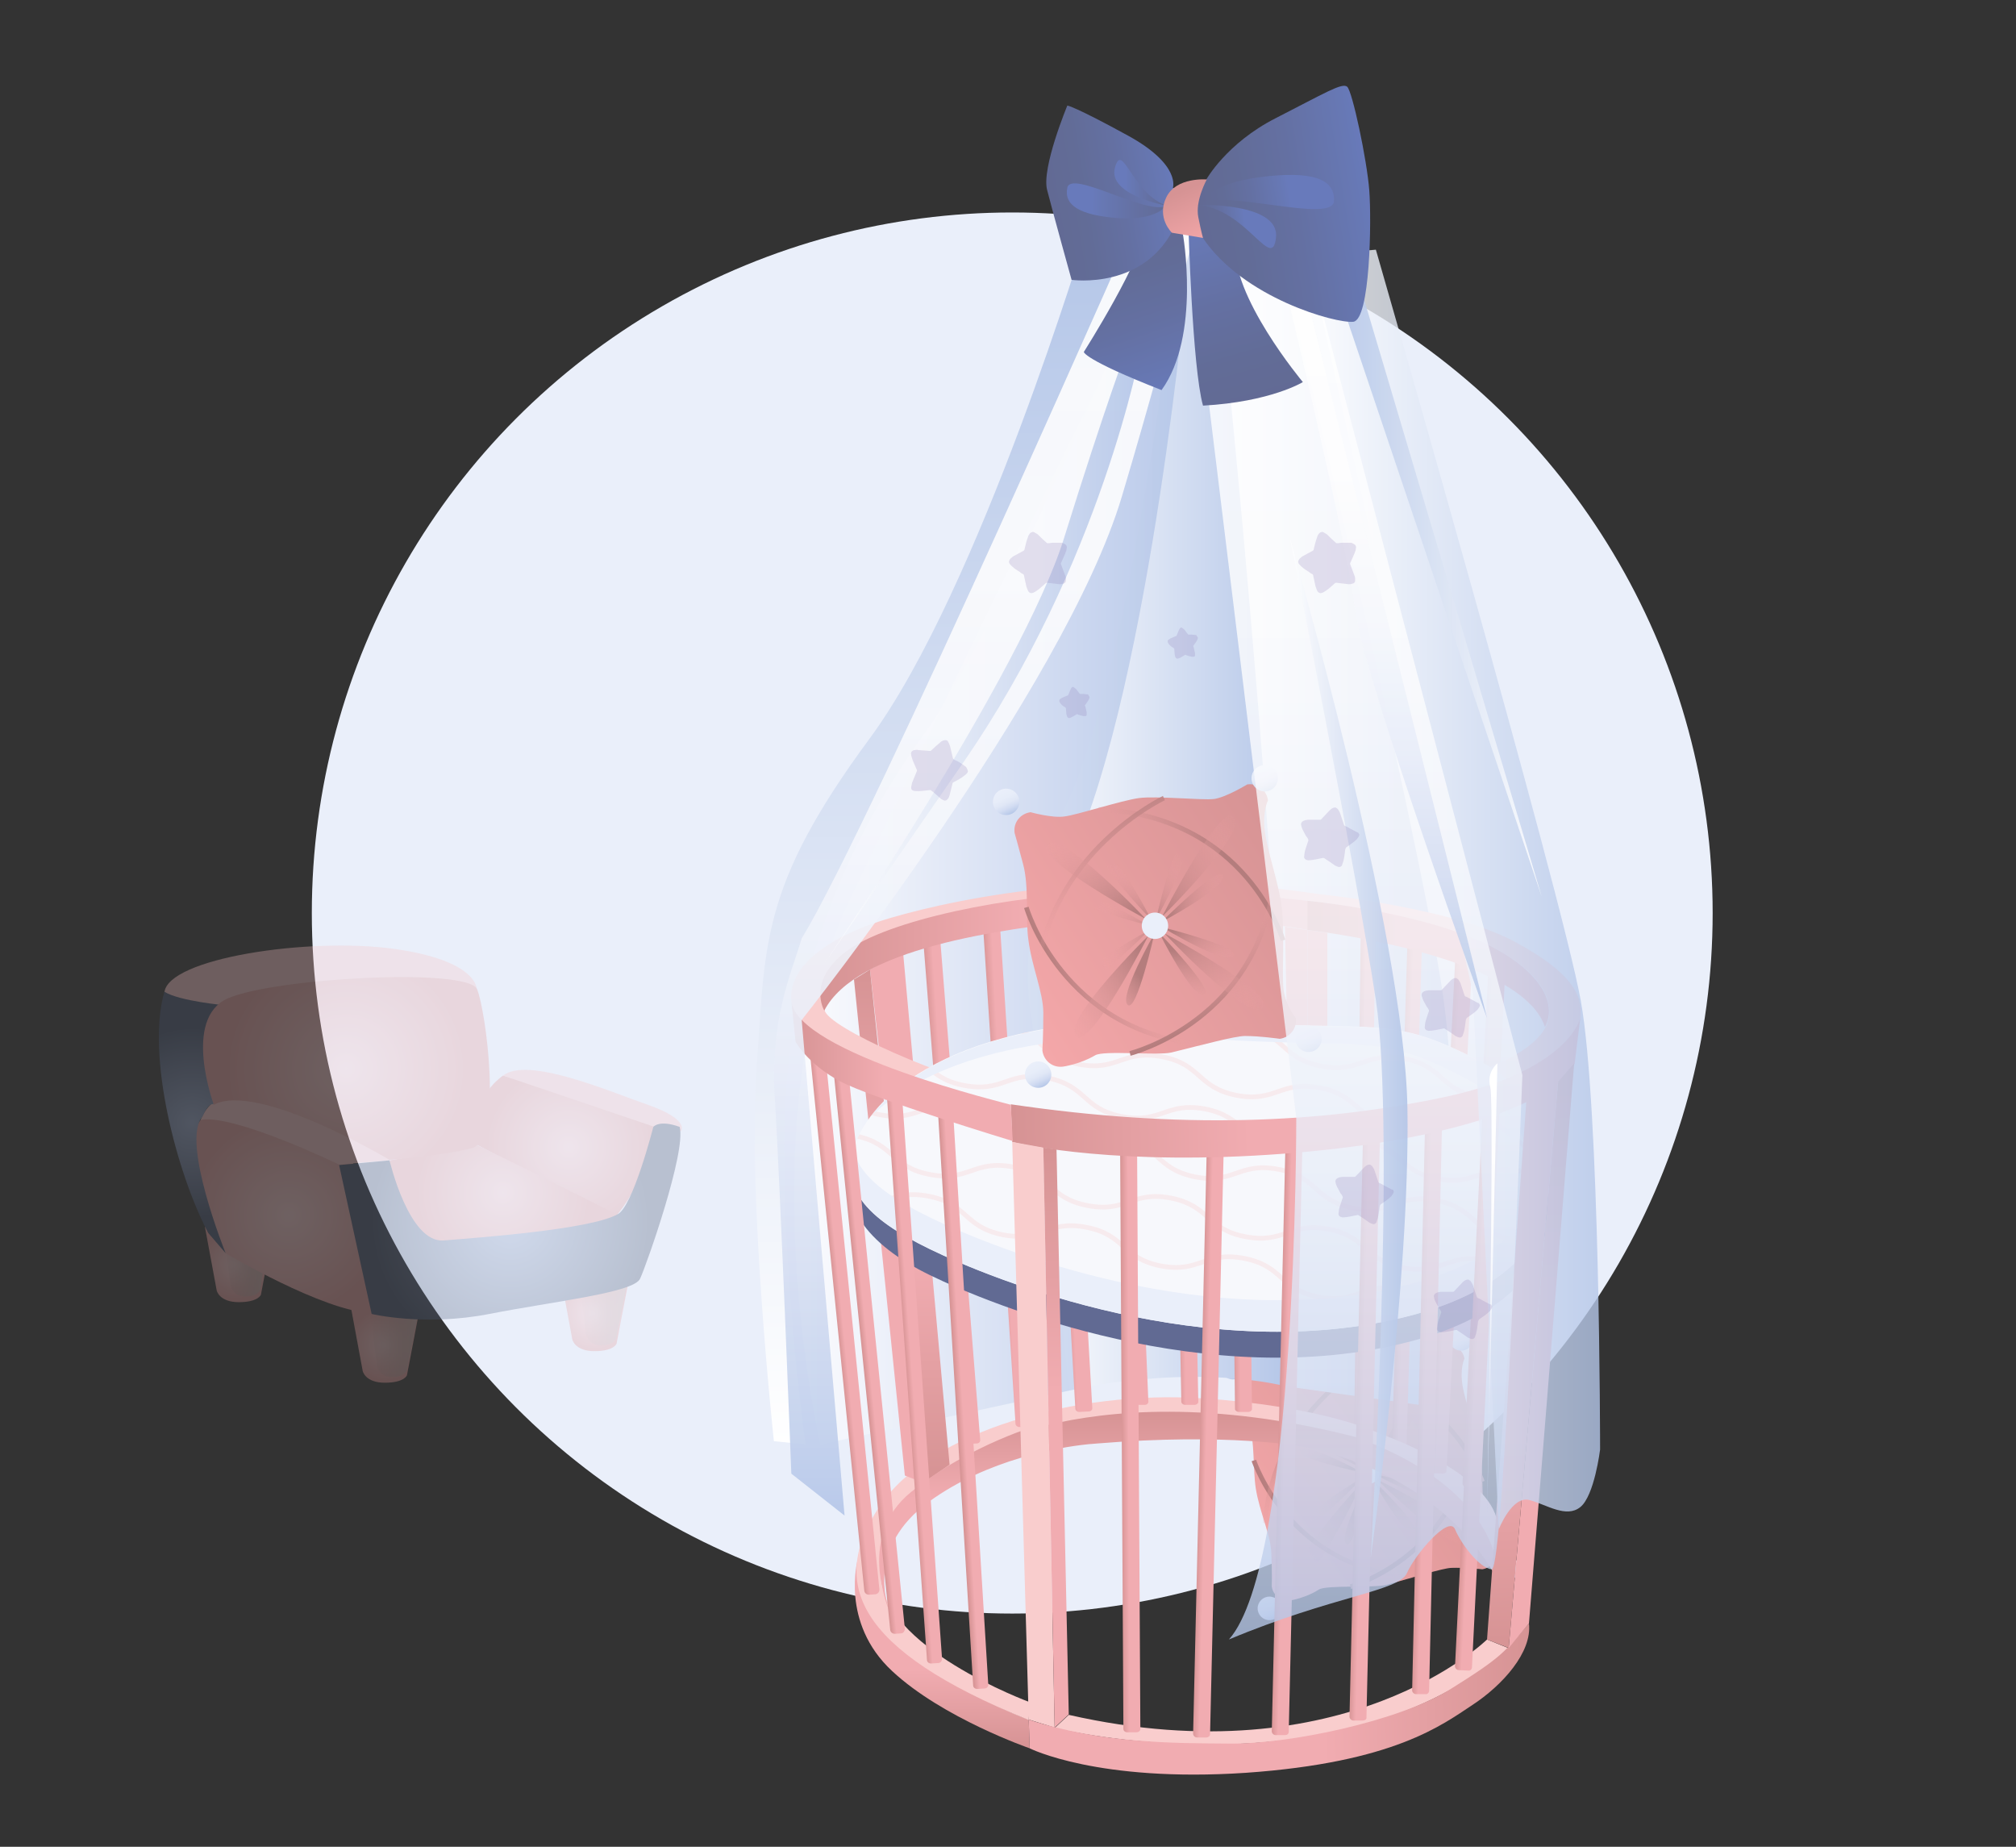 <?xml version="1.0" encoding="UTF-8"?> <!-- Generator: Adobe Illustrator 22.0.0, SVG Export Plug-In . SVG Version: 6.00 Build 0) --> <svg xmlns="http://www.w3.org/2000/svg" xmlns:xlink="http://www.w3.org/1999/xlink" id="Слой_1" x="0px" y="0px" viewBox="0 0 428 392" style="enable-background:new 0 0 428 392;" xml:space="preserve"><rect x="0" y="0" width="428" height="392" fill="#333333" stroke="none"/> <style type="text/css"> .st0{fill:#EAEFFA;} .st1{fill:#FAEEDE;} .st2{fill:#ECD6BE;} .st3{fill:none;stroke:#626A94;stroke-width:1.5;stroke-linecap:round;stroke-linejoin:round;stroke-miterlimit:10;} .st4{fill:#FAEEDE;stroke:#626A94;stroke-width:1.5;stroke-linecap:round;stroke-linejoin:round;stroke-miterlimit:10;} .st5{fill:url(#SVGID_1_);} .st6{fill:url(#SVGID_2_);} .st7{fill:url(#SVGID_3_);} .st8{fill:url(#SVGID_4_);} .st9{fill:url(#SVGID_5_);} .st10{fill:url(#SVGID_6_);} .st11{fill:url(#SVGID_7_);} .st12{fill:url(#SVGID_8_);} .st13{fill:url(#SVGID_9_);} .st14{fill:url(#SVGID_10_);} .st15{fill:url(#SVGID_11_);} .st16{fill:url(#SVGID_12_);} .st17{fill:#846EAF;} .st18{opacity:0.2;fill:#846EAF;} .st19{fill:url(#SVGID_13_);} .st20{fill:url(#SVGID_14_);} .st21{fill:url(#SVGID_15_);} .st22{fill:url(#SVGID_16_);} .st23{fill:url(#SVGID_17_);} .st24{opacity:0.2;fill:url(#SVGID_18_);} .st25{opacity:0.2;fill:url(#SVGID_19_);} .st26{fill:url(#SVGID_20_);} .st27{fill:url(#SVGID_21_);} .st28{fill:url(#SVGID_22_);} .st29{fill:url(#SVGID_23_);} .st30{fill:url(#SVGID_24_);} .st31{fill:url(#SVGID_25_);} .st32{fill:url(#SVGID_26_);} .st33{fill:url(#SVGID_27_);} .st34{fill:url(#SVGID_28_);} .st35{fill:url(#SVGID_29_);} .st36{fill:url(#SVGID_30_);} .st37{fill:url(#SVGID_31_);} .st38{fill:none;stroke:url(#SVGID_32_);stroke-miterlimit:10;} .st39{fill:url(#SVGID_33_);} .st40{fill:#F7F8FC;} .st41{fill:url(#SVGID_34_);} .st42{fill:url(#SVGID_35_);} .st43{fill:url(#SVGID_36_);} .st44{fill:url(#SVGID_37_);} .st45{opacity:0.3;} .st46{clip-path:url(#SVGID_39_);fill:none;stroke:#F9CDCD;stroke-width:2;stroke-miterlimit:10;} .st47{fill:url(#SVGID_40_);} .st48{opacity:0.5;clip-path:url(#SVGID_42_);fill:none;stroke:#F9CDCD;stroke-width:2;stroke-miterlimit:10;} .st49{clip-path:url(#SVGID_42_);fill:none;stroke:#F9CDCD;stroke-width:2;stroke-miterlimit:10;} .st50{fill:#616A93;} .st51{fill:none;stroke:#DAE2EE;stroke-width:2;stroke-miterlimit:10;} .st52{fill:url(#SVGID_43_);} .st53{fill:url(#SVGID_44_);} .st54{fill:url(#SVGID_45_);} .st55{fill:url(#SVGID_46_);} .st56{fill:url(#SVGID_47_);} .st57{fill:url(#SVGID_48_);} .st58{fill:url(#SVGID_49_);} .st59{fill:url(#SVGID_50_);} .st60{fill:url(#SVGID_51_);} .st61{fill:url(#SVGID_52_);} .st62{fill:url(#SVGID_53_);} .st63{fill:url(#SVGID_54_);} .st64{fill:url(#SVGID_55_);} .st65{fill:url(#SVGID_56_);} .st66{fill:url(#SVGID_57_);} .st67{fill:url(#SVGID_58_);} .st68{fill:url(#SVGID_59_);} .st69{fill:url(#SVGID_60_);} .st70{fill:none;stroke:url(#SVGID_61_);stroke-miterlimit:10;} .st71{fill:url(#SVGID_62_);} .st72{fill:url(#SVGID_63_);} .st73{fill:url(#SVGID_64_);} .st74{fill:url(#SVGID_65_);} .st75{fill:url(#SVGID_66_);} .st76{fill:url(#SVGID_67_);} .st77{fill:url(#SVGID_68_);} .st78{fill:url(#SVGID_69_);} .st79{fill:url(#SVGID_70_);} .st80{fill:#F8C4C5;} .st81{fill:url(#SVGID_71_);} .st82{fill:url(#SVGID_72_);} .st83{fill:url(#SVGID_73_);} .st84{fill:url(#SVGID_74_);} .st85{fill:url(#SVGID_75_);} .st86{fill:url(#SVGID_76_);} .st87{opacity:0.4;} .st88{fill:url(#Shape_1_);} .st89{fill:url(#Path_1_);} .st90{opacity:0.2;fill:url(#Path_2_);} .st91{fill:url(#SVGID_77_);} .st92{fill:url(#SVGID_78_);} .st93{fill:url(#SVGID_79_);} .st94{fill:url(#SVGID_80_);} .st95{fill:url(#SVGID_81_);} .st96{fill:url(#SVGID_82_);} .st97{fill:url(#SVGID_83_);} .st98{fill:url(#SVGID_84_);} .st99{fill:url(#SVGID_85_);} .st100{fill:url(#SVGID_86_);} .st101{fill:url(#SVGID_87_);} .st102{fill:url(#SVGID_88_);} .st103{fill:url(#SVGID_89_);} .st104{fill:url(#SVGID_90_);} .st105{fill:url(#SVGID_91_);} .st106{fill:#F9CDCD;} .st107{fill:url(#SVGID_92_);} .st108{fill:url(#SVGID_93_);} .st109{fill:url(#SVGID_94_);} .st110{fill:url(#SVGID_95_);} .st111{fill:url(#SVGID_96_);} .st112{fill:url(#SVGID_97_);} .st113{fill:url(#SVGID_98_);} .st114{clip-path:url(#SVGID_100_);} .st115{opacity:0.3;fill:none;stroke:#F9CDCD;stroke-miterlimit:10;} .st116{fill:url(#SVGID_101_);} .st117{fill:url(#SVGID_102_);} .st118{fill:url(#SVGID_103_);} .st119{fill:url(#SVGID_104_);} .st120{fill:url(#SVGID_105_);} .st121{fill:url(#SVGID_106_);} .st122{fill:url(#SVGID_107_);} .st123{fill:url(#SVGID_108_);} .st124{fill:url(#SVGID_109_);} .st125{fill:url(#SVGID_110_);} .st126{fill:url(#SVGID_111_);} .st127{fill:url(#SVGID_112_);} .st128{fill:url(#SVGID_113_);} .st129{fill:url(#SVGID_114_);} .st130{fill:url(#SVGID_115_);} .st131{fill:url(#SVGID_116_);} .st132{fill:url(#SVGID_117_);} .st133{fill:url(#SVGID_118_);} .st134{fill:url(#SVGID_119_);} .st135{fill:url(#SVGID_120_);} .st136{fill:url(#SVGID_121_);} .st137{fill:url(#SVGID_122_);} .st138{fill:url(#SVGID_123_);} .st139{fill:url(#SVGID_124_);} .st140{fill:url(#SVGID_125_);} .st141{fill:url(#SVGID_126_);} .st142{fill:url(#SVGID_127_);} .st143{fill:url(#SVGID_128_);} .st144{fill:url(#SVGID_129_);} .st145{fill:url(#SVGID_130_);} .st146{fill:url(#SVGID_131_);} .st147{fill:url(#SVGID_132_);} .st148{fill:url(#SVGID_133_);} .st149{fill:url(#SVGID_134_);} .st150{fill:url(#SVGID_135_);} .st151{fill:url(#SVGID_136_);} .st152{opacity:0.2;} .st153{fill:url(#SVGID_137_);} .st154{fill:url(#SVGID_138_);} .st155{fill:url(#SVGID_139_);} .st156{fill:url(#SVGID_140_);} .st157{fill:url(#SVGID_141_);} .st158{fill:url(#SVGID_142_);} .st159{fill:url(#SVGID_143_);} .st160{fill:url(#SVGID_144_);} .st161{fill:url(#SVGID_145_);} .st162{fill:url(#SVGID_146_);} .st163{fill:none;stroke:url(#SVGID_147_);stroke-miterlimit:10;} .st164{fill:url(#SVGID_148_);} .st165{fill:url(#SVGID_149_);} .st166{fill:url(#SVGID_150_);} .st167{fill:url(#SVGID_151_);} .st168{fill:url(#SVGID_152_);} .st169{fill:url(#SVGID_153_);} .st170{fill:url(#SVGID_154_);} .st171{fill:url(#SVGID_155_);} .st172{fill:url(#SVGID_156_);} .st173{fill:url(#SVGID_157_);} .st174{fill:url(#SVGID_158_);} .st175{fill:url(#SVGID_159_);} .st176{fill:url(#SVGID_160_);} .st177{fill:url(#SVGID_161_);} .st178{fill:url(#SVGID_162_);} .st179{fill:url(#SVGID_163_);} .st180{fill:url(#SVGID_164_);} .st181{fill:url(#SVGID_165_);} .st182{fill:url(#SVGID_166_);} .st183{fill:url(#SVGID_167_);} .st184{fill:url(#SVGID_168_);} .st185{fill:url(#SVGID_169_);} .st186{fill:url(#SVGID_170_);} .st187{fill:url(#SVGID_171_);} .st188{fill:url(#SVGID_172_);} .st189{fill:url(#SVGID_173_);} .st190{fill:url(#SVGID_174_);} .st191{fill:url(#SVGID_175_);} .st192{fill:url(#SVGID_176_);} .st193{fill:url(#SVGID_177_);} .st194{fill:url(#SVGID_178_);} .st195{fill:url(#SVGID_179_);} .st196{fill:url(#SVGID_180_);} .st197{fill:url(#SVGID_181_);} .st198{fill:url(#SVGID_182_);} .st199{fill:url(#SVGID_183_);} .st200{fill:url(#SVGID_184_);} .st201{fill:url(#SVGID_185_);} .st202{opacity:0.1;fill:url(#SVGID_186_);} .st203{opacity:0.15;fill:url(#SVGID_187_);} .st204{fill:url(#SVGID_188_);} .st205{fill:none;stroke:url(#SVGID_189_);stroke-miterlimit:10;} .st206{fill:none;stroke:url(#SVGID_190_);stroke-miterlimit:10;} .st207{fill:none;stroke:url(#SVGID_191_);stroke-miterlimit:10;} .st208{fill:none;stroke:url(#SVGID_192_);stroke-miterlimit:10;} .st209{fill:url(#SVGID_193_);} .st210{fill:url(#SVGID_194_);} .st211{fill:url(#SVGID_195_);} .st212{fill:url(#SVGID_196_);} .st213{fill:url(#SVGID_197_);} .st214{fill:url(#SVGID_198_);} .st215{fill:url(#SVGID_199_);} .st216{fill:url(#SVGID_200_);} .st217{fill:url(#SVGID_201_);} .st218{fill:url(#SVGID_202_);} .st219{fill:url(#SVGID_203_);} .st220{fill:url(#SVGID_204_);} .st221{fill:url(#SVGID_205_);} .st222{fill:url(#SVGID_206_);} .st223{fill:none;stroke:url(#SVGID_207_);stroke-miterlimit:10;} .st224{fill:none;stroke:url(#SVGID_208_);stroke-miterlimit:10;} .st225{fill:none;stroke:url(#SVGID_209_);stroke-miterlimit:10;} .st226{fill:none;stroke:url(#SVGID_210_);stroke-miterlimit:10;} .st227{fill:url(#SVGID_211_);} .st228{fill:url(#SVGID_212_);} .st229{fill:url(#SVGID_213_);} .st230{fill:url(#SVGID_214_);} .st231{fill:url(#SVGID_215_);} .st232{fill:url(#SVGID_216_);} .st233{fill:url(#SVGID_217_);} .st234{fill:url(#SVGID_218_);} .st235{fill:url(#SVGID_219_);} .st236{fill:url(#SVGID_220_);} .st237{fill:url(#SVGID_221_);} .st238{fill:url(#SVGID_222_);} .st239{fill:url(#SVGID_223_);} .st240{fill:url(#SVGID_224_);} .st241{fill:url(#SVGID_225_);} .st242{fill:url(#SVGID_226_);} .st243{fill:url(#SVGID_227_);} .st244{fill:url(#SVGID_228_);} .st245{fill:url(#SVGID_229_);} .st246{fill:url(#SVGID_230_);} .st247{fill:url(#SVGID_231_);} .st248{fill:url(#SVGID_232_);} .st249{fill:url(#SVGID_233_);} .st250{fill:url(#SVGID_234_);} .st251{fill:url(#SVGID_235_);} .st252{fill:url(#SVGID_236_);} .st253{fill:url(#SVGID_237_);} .st254{fill:url(#SVGID_238_);} .st255{fill:url(#SVGID_239_);} .st256{fill:none;stroke:url(#SVGID_240_);stroke-miterlimit:10;} .st257{fill:none;stroke:url(#SVGID_241_);stroke-miterlimit:10;} .st258{fill:none;stroke:url(#SVGID_242_);stroke-miterlimit:10;} .st259{fill:none;stroke:url(#SVGID_243_);stroke-miterlimit:10;} .st260{fill:url(#SVGID_244_);} .st261{fill:url(#SVGID_245_);} .st262{fill:url(#SVGID_246_);} .st263{fill:url(#SVGID_247_);} .st264{fill:url(#SVGID_248_);} .st265{fill:url(#SVGID_249_);} .st266{fill:url(#SVGID_250_);} .st267{fill:url(#SVGID_251_);} .st268{fill:url(#SVGID_252_);} .st269{fill:url(#SVGID_253_);} .st270{fill:url(#SVGID_254_);} .st271{opacity:0.2;fill:url(#SVGID_255_);} .st272{opacity:0.5;} .st273{fill:url(#SVGID_256_);} .st274{fill:url(#SVGID_257_);} .st275{opacity:0.5;fill:url(#SVGID_258_);} .st276{fill:url(#SVGID_259_);} .st277{fill:url(#SVGID_260_);} .st278{fill:url(#SVGID_261_);} .st279{fill:url(#SVGID_262_);} .st280{fill:url(#SVGID_263_);} .st281{fill:url(#SVGID_264_);} .st282{fill:url(#SVGID_265_);} .st283{fill:url(#SVGID_266_);} .st284{fill:url(#SVGID_267_);} .st285{fill:url(#SVGID_268_);} .st286{fill:url(#SVGID_269_);} .st287{fill:url(#SVGID_270_);} .st288{fill:url(#SVGID_271_);} .st289{fill:url(#SVGID_272_);} .st290{fill:url(#SVGID_273_);} .st291{fill:url(#SVGID_274_);} .st292{fill:url(#SVGID_275_);} .st293{fill:url(#SVGID_276_);} .st294{fill:url(#SVGID_277_);} .st295{fill:url(#SVGID_278_);} .st296{fill:url(#SVGID_279_);} .st297{fill:url(#SVGID_280_);} .st298{fill:url(#SVGID_281_);} .st299{fill:url(#SVGID_282_);} .st300{fill:url(#SVGID_283_);} .st301{fill:url(#SVGID_284_);} .st302{fill:url(#SVGID_285_);} .st303{fill:url(#SVGID_286_);} .st304{fill:url(#SVGID_287_);} .st305{fill:url(#SVGID_288_);} .st306{fill:url(#SVGID_289_);} .st307{fill:url(#SVGID_290_);} .st308{fill:url(#SVGID_291_);} .st309{fill:url(#SVGID_292_);} .st310{fill:url(#SVGID_293_);} .st311{fill:url(#SVGID_294_);} .st312{fill:url(#SVGID_295_);} .st313{fill:url(#SVGID_296_);} .st314{fill:url(#SVGID_297_);} .st315{fill:url(#SVGID_298_);} .st316{fill:url(#SVGID_299_);} .st317{fill:url(#SVGID_300_);} .st318{fill:url(#SVGID_301_);} .st319{fill:url(#SVGID_302_);} .st320{fill:url(#SVGID_303_);} .st321{fill:url(#SVGID_304_);} .st322{fill:url(#SVGID_305_);} .st323{fill:url(#SVGID_306_);} .st324{fill:url(#SVGID_307_);} .st325{fill:url(#SVGID_308_);} .st326{fill:url(#SVGID_309_);} .st327{fill:url(#SVGID_310_);} .st328{fill:url(#SVGID_311_);} .st329{fill:url(#SVGID_312_);} .st330{fill:url(#SVGID_313_);} .st331{fill:url(#SVGID_314_);} .st332{fill:url(#SVGID_315_);} .st333{fill:url(#SVGID_316_);} .st334{fill:url(#SVGID_317_);} .st335{fill:url(#SVGID_318_);} .st336{fill:url(#SVGID_319_);} .st337{fill:url(#SVGID_320_);} .st338{fill:url(#SVGID_321_);} .st339{fill:url(#SVGID_322_);} .st340{fill:url(#SVGID_323_);} .st341{fill:url(#SVGID_324_);} .st342{fill:url(#SVGID_325_);} .st343{fill:url(#SVGID_326_);} .st344{fill:url(#SVGID_327_);} .st345{fill:url(#SVGID_328_);} .st346{fill:url(#SVGID_329_);} .st347{fill:url(#SVGID_330_);} .st348{fill:url(#SVGID_331_);} .st349{fill:url(#SVGID_332_);} .st350{fill:url(#SVGID_333_);} .st351{fill:url(#SVGID_334_);} .st352{fill:url(#SVGID_335_);} .st353{opacity:0.2;fill:url(#SVGID_336_);} .st354{opacity:0.2;fill:url(#SVGID_337_);} .st355{opacity:0.2;fill:url(#SVGID_338_);} .st356{opacity:0.2;fill:url(#SVGID_339_);} .st357{opacity:0.2;fill:url(#SVGID_340_);} .st358{opacity:0.2;fill:url(#SVGID_341_);} .st359{opacity:0.2;fill:url(#SVGID_342_);} .st360{opacity:0.2;fill:url(#SVGID_343_);} .st361{opacity:0.2;fill:url(#SVGID_344_);} .st362{opacity:0.2;fill:url(#SVGID_345_);} .st363{opacity:0.2;fill:url(#SVGID_346_);} .st364{opacity:0.2;fill:url(#SVGID_347_);} .st365{opacity:0.2;fill:url(#SVGID_348_);} .st366{opacity:0.2;fill:url(#SVGID_349_);} .st367{opacity:0.2;fill:url(#SVGID_350_);} .st368{opacity:0.2;fill:url(#SVGID_351_);} .st369{opacity:0.2;fill:url(#SVGID_352_);} .st370{opacity:0.2;fill:url(#SVGID_353_);} .st371{fill:url(#SVGID_354_);} .st372{fill:url(#SVGID_355_);} .st373{fill:none;stroke:url(#SVGID_356_);stroke-miterlimit:10;} .st374{fill:none;stroke:url(#SVGID_357_);stroke-miterlimit:10;} .st375{fill:none;stroke:url(#SVGID_358_);stroke-miterlimit:10;} .st376{fill:none;stroke:url(#SVGID_359_);stroke-miterlimit:10;} .st377{fill:url(#SVGID_360_);} .st378{fill:url(#SVGID_361_);} .st379{fill:url(#SVGID_362_);} .st380{fill:url(#SVGID_363_);} .st381{fill:url(#SVGID_364_);} .st382{fill:url(#SVGID_365_);} .st383{fill:url(#SVGID_366_);} .st384{fill:url(#SVGID_367_);} .st385{fill:url(#SVGID_368_);} .st386{fill:url(#SVGID_369_);} .st387{fill:url(#SVGID_370_);} .st388{fill:url(#SVGID_371_);} .st389{fill:url(#SVGID_372_);} .st390{fill:url(#SVGID_373_);} .st391{fill:url(#SVGID_374_);} .st392{fill:url(#SVGID_375_);} .st393{fill:url(#SVGID_376_);} .st394{fill:url(#SVGID_377_);} .st395{opacity:0.9;fill:url(#SVGID_378_);} .st396{fill:url(#SVGID_379_);} .st397{fill:url(#SVGID_380_);} .st398{fill:url(#SVGID_381_);} .st399{fill:url(#SVGID_382_);} .st400{fill:url(#SVGID_383_);} .st401{fill:url(#SVGID_384_);} .st402{fill:url(#SVGID_385_);} .st403{fill:url(#SVGID_386_);} .st404{fill:url(#SVGID_387_);} .st405{fill:url(#SVGID_388_);} .st406{fill:url(#SVGID_389_);} .st407{fill:url(#SVGID_390_);} .st408{fill:url(#SVGID_391_);} .st409{fill:url(#SVGID_392_);} .st410{fill:url(#SVGID_393_);} .st411{fill:url(#SVGID_394_);} .st412{fill:url(#SVGID_395_);} .st413{clip-path:url(#SVGID_397_);} .st414{fill:url(#SVGID_398_);} .st415{fill:url(#SVGID_399_);} .st416{fill:url(#SVGID_400_);} .st417{fill:url(#SVGID_401_);} .st418{fill:url(#SVGID_402_);} .st419{fill:url(#SVGID_403_);} .st420{fill:url(#SVGID_404_);} .st421{fill:url(#SVGID_405_);} .st422{fill:url(#SVGID_406_);} .st423{fill:url(#SVGID_407_);} .st424{fill:url(#SVGID_408_);} .st425{fill:url(#SVGID_409_);} .st426{fill:url(#SVGID_410_);} .st427{fill:url(#SVGID_411_);} .st428{fill:url(#SVGID_412_);} .st429{fill:url(#SVGID_413_);} .st430{fill:url(#SVGID_414_);} .st431{fill:url(#SVGID_415_);} .st432{fill:url(#SVGID_416_);} .st433{fill:none;stroke:url(#SVGID_417_);stroke-miterlimit:10;} .st434{fill:none;stroke:url(#SVGID_418_);stroke-miterlimit:10;} .st435{fill:none;stroke:url(#SVGID_419_);stroke-miterlimit:10;} .st436{fill:none;stroke:url(#SVGID_420_);stroke-miterlimit:10;} .st437{fill:url(#SVGID_421_);} .st438{fill:url(#SVGID_422_);} .st439{fill:url(#SVGID_423_);} .st440{fill:url(#SVGID_424_);} .st441{fill:url(#SVGID_425_);} .st442{fill:url(#SVGID_426_);} .st443{fill:url(#SVGID_427_);} .st444{fill:url(#SVGID_428_);} .st445{fill:url(#SVGID_429_);} .st446{fill:url(#SVGID_430_);} .st447{fill:url(#SVGID_431_);} .st448{fill:url(#SVGID_432_);} .st449{fill:url(#SVGID_433_);} .st450{fill:url(#SVGID_434_);} .st451{fill:url(#SVGID_435_);} .st452{fill:url(#SVGID_436_);} .st453{opacity:0.8;fill:url(#SVGID_437_);} .st454{opacity:0.9;fill:url(#SVGID_438_);} .st455{opacity:0.8;fill:url(#SVGID_439_);} .st456{opacity:0.9;fill:url(#SVGID_440_);} .st457{opacity:0.9;fill:url(#SVGID_441_);} .st458{opacity:0.9;fill:url(#SVGID_442_);} .st459{fill:url(#SVGID_443_);} .st460{fill:url(#SVGID_444_);} .st461{fill:url(#SVGID_445_);} .st462{fill:url(#SVGID_446_);} .st463{fill:url(#SVGID_447_);} .st464{fill:url(#SVGID_448_);} .st465{fill:url(#SVGID_449_);} .st466{fill:url(#SVGID_450_);} .st467{fill:url(#SVGID_451_);} .st468{fill:url(#SVGID_452_);} .st469{opacity:0.9;fill:url(#SVGID_453_);} .st470{fill:url(#SVGID_454_);} .st471{fill:url(#SVGID_455_);} .st472{fill:url(#SVGID_456_);} .st473{fill:url(#SVGID_457_);} .st474{fill:url(#SVGID_458_);} .st475{fill:url(#SVGID_459_);} .st476{fill:url(#SVGID_460_);} .st477{fill:url(#SVGID_461_);} .st478{fill:url(#SVGID_462_);} .st479{fill:url(#SVGID_463_);} .st480{fill:url(#SVGID_464_);} .st481{fill:url(#SVGID_465_);} .st482{fill:url(#SVGID_466_);} .st483{fill:url(#SVGID_467_);} .st484{fill:url(#SVGID_468_);} .st485{fill:url(#SVGID_469_);} .st486{fill:url(#SVGID_470_);} .st487{fill:url(#SVGID_471_);} .st488{fill:url(#SVGID_472_);} .st489{fill:url(#SVGID_473_);} .st490{fill:url(#SVGID_474_);} .st491{fill:url(#SVGID_475_);} .st492{fill:url(#SVGID_476_);} .st493{fill:url(#SVGID_477_);} .st494{fill:url(#SVGID_478_);} .st495{fill:url(#SVGID_479_);} .st496{fill:url(#SVGID_480_);} .st497{fill:url(#SVGID_481_);} .st498{fill:url(#SVGID_482_);} .st499{fill:url(#SVGID_483_);} .st500{fill:url(#SVGID_484_);} .st501{fill:#FFFFFF;} .st502{fill:url(#SVGID_485_);} .st503{fill:url(#SVGID_486_);} .st504{fill:url(#SVGID_487_);} .st505{fill:url(#SVGID_488_);} .st506{fill:url(#SVGID_489_);} .st507{fill:url(#SVGID_490_);} .st508{fill:url(#SVGID_491_);} .st509{fill:url(#SVGID_492_);} .st510{fill:url(#SVGID_493_);} .st511{fill:url(#SVGID_494_);} .st512{fill:url(#SVGID_495_);} .st513{fill:url(#SVGID_496_);} .st514{fill:url(#SVGID_497_);} .st515{fill:url(#SVGID_498_);} .st516{fill:url(#SVGID_499_);} .st517{fill:url(#SVGID_500_);} .st518{fill:url(#SVGID_501_);} .st519{opacity:0.5;fill:none;stroke:url(#SVGID_502_);stroke-miterlimit:10;} .st520{fill:url(#SVGID_503_);} .st521{fill:url(#SVGID_504_);} .st522{fill:url(#SVGID_505_);} .st523{fill:url(#SVGID_506_);} .st524{fill:none;stroke:url(#SVGID_507_);stroke-miterlimit:10;} .st525{fill:url(#SVGID_508_);} .st526{fill:url(#SVGID_509_);} .st527{fill:none;stroke:url(#SVGID_510_);stroke-miterlimit:10;} .st528{fill:url(#SVGID_511_);} .st529{fill:url(#SVGID_512_);} .st530{fill:url(#SVGID_513_);} .st531{fill:url(#SVGID_514_);} .st532{fill:url(#SVGID_515_);} .st533{fill:url(#SVGID_516_);} .st534{fill:url(#SVGID_517_);} .st535{fill:url(#SVGID_518_);} .st536{fill:url(#SVGID_519_);} .st537{fill:url(#SVGID_520_);} .st538{fill:url(#SVGID_521_);} .st539{fill:url(#SVGID_522_);} .st540{fill:url(#SVGID_523_);} .st541{fill:url(#SVGID_524_);} .st542{fill:url(#SVGID_525_);} .st543{fill:url(#SVGID_526_);} .st544{fill:url(#SVGID_527_);} .st545{fill:url(#SVGID_528_);} .st546{fill:url(#SVGID_529_);} .st547{fill:url(#SVGID_530_);} .st548{fill:url(#SVGID_531_);} .st549{fill:url(#SVGID_532_);} .st550{fill:url(#SVGID_533_);} .st551{fill:url(#SVGID_534_);} .st552{fill:url(#SVGID_535_);} .st553{fill:url(#SVGID_536_);} .st554{fill:url(#SVGID_537_);} .st555{fill:url(#SVGID_538_);} .st556{fill:url(#SVGID_539_);} .st557{fill:url(#SVGID_540_);} .st558{fill:url(#SVGID_541_);} .st559{fill:url(#SVGID_542_);} .st560{fill:url(#SVGID_543_);} .st561{fill:url(#SVGID_544_);} .st562{fill:url(#SVGID_545_);} .st563{fill:url(#SVGID_546_);} .st564{fill:url(#SVGID_547_);} .st565{fill:url(#SVGID_548_);} .st566{fill:url(#SVGID_549_);} .st567{fill:url(#SVGID_550_);} .st568{fill:url(#SVGID_551_);} .st569{fill:url(#SVGID_552_);} .st570{fill:none;stroke:url(#SVGID_553_);stroke-miterlimit:10;} .st571{fill:url(#SVGID_554_);} .st572{fill:url(#SVGID_555_);} .st573{fill:url(#SVGID_556_);} .st574{fill:url(#SVGID_557_);} .st575{fill:url(#SVGID_558_);} .st576{fill:url(#SVGID_559_);} .st577{fill:url(#SVGID_560_);} .st578{fill:url(#SVGID_561_);} .st579{fill:url(#SVGID_562_);} .st580{fill:url(#SVGID_563_);} .st581{fill:url(#SVGID_564_);} .st582{clip-path:url(#SVGID_566_);} .st583{fill:url(#SVGID_567_);} .st584{fill:url(#SVGID_568_);} .st585{fill:none;stroke:url(#SVGID_569_);stroke-miterlimit:10;} .st586{fill:none;stroke:url(#SVGID_570_);stroke-miterlimit:10;} .st587{fill:none;stroke:url(#SVGID_571_);stroke-miterlimit:10;} .st588{fill:none;stroke:url(#SVGID_572_);stroke-miterlimit:10;} .st589{fill:url(#SVGID_573_);} .st590{fill:url(#SVGID_574_);} .st591{fill:url(#SVGID_575_);} .st592{fill:url(#SVGID_576_);} .st593{fill:url(#SVGID_577_);} .st594{fill:url(#SVGID_578_);} .st595{fill:url(#SVGID_579_);} .st596{fill:url(#SVGID_580_);} .st597{fill:url(#SVGID_581_);} .st598{fill:url(#SVGID_582_);} .st599{fill:url(#SVGID_583_);} .st600{fill:url(#SVGID_584_);} .st601{fill:url(#SVGID_585_);} .st602{fill:url(#SVGID_586_);} .st603{fill:url(#SVGID_587_);} .st604{fill:url(#SVGID_588_);} .st605{fill:url(#SVGID_589_);} .st606{fill:url(#SVGID_590_);} .st607{opacity:0.9;fill:url(#SVGID_591_);} .st608{fill:url(#SVGID_592_);} .st609{fill:url(#SVGID_593_);} .st610{fill:url(#SVGID_594_);} .st611{fill:url(#SVGID_595_);} .st612{fill:url(#SVGID_596_);} .st613{fill:url(#SVGID_597_);} .st614{fill:url(#SVGID_598_);} .st615{fill:url(#SVGID_599_);} .st616{fill:url(#SVGID_600_);} .st617{fill:url(#SVGID_601_);} .st618{fill:url(#SVGID_602_);} .st619{fill:url(#SVGID_603_);} .st620{fill:url(#SVGID_604_);} .st621{fill:url(#SVGID_605_);} .st622{fill:url(#SVGID_606_);} .st623{fill:url(#SVGID_607_);} .st624{fill:url(#SVGID_608_);} .st625{clip-path:url(#SVGID_610_);} .st626{fill:url(#SVGID_611_);} .st627{fill:url(#SVGID_612_);} .st628{fill:url(#SVGID_613_);} .st629{fill:url(#SVGID_614_);} .st630{fill:url(#SVGID_615_);} .st631{fill:url(#SVGID_616_);} .st632{fill:url(#SVGID_617_);} .st633{fill:url(#SVGID_618_);} .st634{fill:url(#SVGID_619_);} .st635{fill:url(#SVGID_620_);} .st636{fill:url(#SVGID_621_);} .st637{fill:url(#SVGID_622_);} .st638{fill:url(#SVGID_623_);} .st639{fill:url(#SVGID_624_);} .st640{fill:url(#SVGID_625_);} .st641{fill:url(#SVGID_626_);} .st642{fill:url(#SVGID_627_);} .st643{fill:url(#SVGID_628_);} .st644{fill:url(#SVGID_629_);} .st645{fill:none;stroke:url(#SVGID_630_);stroke-miterlimit:10;} .st646{fill:none;stroke:url(#SVGID_631_);stroke-miterlimit:10;} .st647{fill:none;stroke:url(#SVGID_632_);stroke-miterlimit:10;} .st648{fill:none;stroke:url(#SVGID_633_);stroke-miterlimit:10;} .st649{fill:url(#SVGID_634_);} .st650{fill:url(#SVGID_635_);} .st651{fill:url(#SVGID_636_);} .st652{fill:url(#SVGID_637_);} .st653{fill:url(#SVGID_638_);} .st654{fill:url(#SVGID_639_);} .st655{fill:url(#SVGID_640_);} .st656{fill:url(#SVGID_641_);} .st657{fill:url(#SVGID_642_);} .st658{fill:url(#SVGID_643_);} .st659{fill:url(#SVGID_644_);} .st660{fill:url(#SVGID_645_);} .st661{fill:url(#SVGID_646_);} .st662{fill:url(#SVGID_647_);} .st663{fill:url(#SVGID_648_);} .st664{fill:url(#SVGID_649_);} .st665{opacity:0.8;fill:url(#SVGID_650_);} .st666{opacity:0.9;fill:url(#SVGID_651_);} .st667{opacity:0.8;fill:url(#SVGID_652_);} .st668{opacity:0.9;fill:url(#SVGID_653_);} .st669{opacity:0.9;fill:url(#SVGID_654_);} .st670{opacity:0.9;fill:url(#SVGID_655_);} .st671{fill:url(#SVGID_656_);} .st672{fill:url(#SVGID_657_);} .st673{fill:url(#SVGID_658_);} .st674{fill:url(#SVGID_659_);} .st675{fill:url(#SVGID_660_);} .st676{fill:url(#SVGID_661_);} .st677{fill:url(#SVGID_662_);} .st678{fill:url(#SVGID_663_);} .st679{fill:url(#SVGID_664_);} .st680{fill:url(#SVGID_665_);} .st681{opacity:0.9;fill:url(#SVGID_666_);} .st682{fill:url(#SVGID_667_);} .st683{fill:#FDE1C6;} .st684{opacity:0.5;fill:#D2B398;} .st685{fill:url(#SVGID_668_);} .st686{fill:url(#SVGID_669_);} .st687{fill:url(#SVGID_670_);} .st688{fill:#544842;} .st689{fill:#E9C5A7;} .st690{opacity:0.4;fill:#F8C1C3;} .st691{fill:#F8C1C3;} .st692{opacity:0.1;} .st693{fill:#020203;} .st694{opacity:0.5;fill:#E9C5A7;} .st695{fill:#C6C7E5;} .st696{opacity:0.9;fill:url(#SVGID_671_);} .st697{fill:url(#SVGID_672_);} .st698{fill:url(#SVGID_673_);} .st699{fill:url(#SVGID_674_);} .st700{fill:url(#SVGID_675_);} .st701{fill:url(#SVGID_676_);} .st702{fill:url(#SVGID_677_);} .st703{fill:url(#SVGID_678_);} .st704{fill:url(#SVGID_679_);} .st705{fill:url(#SVGID_680_);} .st706{clip-path:url(#SVGID_682_);} .st707{fill:url(#SVGID_683_);} .st708{fill:url(#SVGID_684_);} .st709{fill:url(#SVGID_685_);} .st710{opacity:0.9;fill:url(#SVGID_686_);} .st711{fill:url(#SVGID_687_);} .st712{fill:url(#SVGID_688_);} .st713{fill:url(#SVGID_689_);} .st714{fill:url(#SVGID_690_);} .st715{fill:url(#SVGID_691_);} .st716{fill:url(#SVGID_692_);} .st717{fill:url(#SVGID_693_);} .st718{fill:url(#SVGID_694_);} .st719{fill:url(#SVGID_695_);} .st720{fill:url(#SVGID_696_);} .st721{fill:url(#SVGID_697_);} .st722{fill:url(#SVGID_698_);} .st723{fill:url(#SVGID_699_);} .st724{fill:url(#SVGID_700_);} .st725{fill:url(#SVGID_701_);} .st726{fill:url(#SVGID_702_);} .st727{fill:url(#SVGID_703_);} .st728{clip-path:url(#SVGID_705_);} .st729{fill:url(#SVGID_706_);} .st730{fill:url(#SVGID_707_);} .st731{fill:url(#SVGID_708_);} .st732{fill:url(#SVGID_709_);} .st733{fill:url(#SVGID_710_);} .st734{fill:url(#SVGID_711_);} .st735{fill:url(#SVGID_712_);} .st736{fill:url(#SVGID_713_);} .st737{fill:url(#SVGID_714_);} .st738{fill:url(#SVGID_715_);} .st739{fill:url(#SVGID_716_);} .st740{fill:url(#SVGID_717_);} .st741{fill:url(#SVGID_718_);} .st742{fill:url(#SVGID_719_);} .st743{fill:url(#SVGID_720_);} .st744{fill:url(#SVGID_721_);} .st745{fill:url(#SVGID_722_);} .st746{fill:url(#SVGID_723_);} .st747{fill:url(#SVGID_724_);} .st748{fill:none;stroke:url(#SVGID_725_);stroke-miterlimit:10;} .st749{fill:none;stroke:url(#SVGID_726_);stroke-miterlimit:10;} .st750{fill:none;stroke:url(#SVGID_727_);stroke-miterlimit:10;} .st751{fill:none;stroke:url(#SVGID_728_);stroke-miterlimit:10;} .st752{fill:url(#SVGID_729_);} .st753{fill:url(#SVGID_730_);} .st754{fill:url(#SVGID_731_);} .st755{fill:url(#SVGID_732_);} .st756{fill:url(#SVGID_733_);} .st757{fill:url(#SVGID_734_);} .st758{fill:url(#SVGID_735_);} .st759{fill:url(#SVGID_736_);} .st760{fill:url(#SVGID_737_);} .st761{fill:url(#SVGID_738_);} .st762{fill:url(#SVGID_739_);} .st763{fill:url(#SVGID_740_);} .st764{fill:url(#SVGID_741_);} .st765{fill:url(#SVGID_742_);} .st766{fill:url(#SVGID_743_);} .st767{fill:url(#SVGID_744_);} .st768{opacity:0.8;fill:url(#SVGID_745_);} .st769{opacity:0.9;fill:url(#SVGID_746_);} .st770{opacity:0.8;fill:url(#SVGID_747_);} .st771{opacity:0.9;fill:url(#SVGID_748_);} .st772{opacity:0.9;fill:url(#SVGID_749_);} .st773{opacity:0.9;fill:url(#SVGID_750_);} .st774{fill:url(#SVGID_751_);} .st775{fill:url(#SVGID_752_);} .st776{fill:url(#SVGID_753_);} .st777{fill:url(#SVGID_754_);} .st778{fill:url(#SVGID_755_);} .st779{fill:url(#SVGID_756_);} .st780{fill:url(#SVGID_757_);} .st781{fill:url(#SVGID_758_);} .st782{fill:url(#SVGID_759_);} .st783{fill:url(#SVGID_760_);} .st784{opacity:0.9;fill:url(#SVGID_761_);} .st785{clip-path:url(#SVGID_763_);} .st786{fill:url(#SVGID_764_);} .st787{fill:url(#SVGID_765_);} .st788{fill:none;stroke:url(#SVGID_766_);stroke-miterlimit:10;} .st789{fill:none;stroke:url(#SVGID_767_);stroke-miterlimit:10;} .st790{fill:none;stroke:url(#SVGID_768_);stroke-miterlimit:10;} .st791{fill:none;stroke:url(#SVGID_769_);stroke-miterlimit:10;} .st792{fill:url(#SVGID_770_);} .st793{fill:url(#SVGID_771_);} .st794{fill:url(#SVGID_772_);} .st795{fill:url(#SVGID_773_);} .st796{fill:url(#SVGID_774_);} .st797{fill:url(#SVGID_775_);} .st798{fill:url(#SVGID_776_);} .st799{fill:url(#SVGID_777_);} .st800{fill:url(#SVGID_778_);} .st801{fill:url(#SVGID_779_);} .st802{fill:url(#SVGID_780_);} .st803{fill:url(#SVGID_781_);} .st804{fill:url(#SVGID_782_);} .st805{fill:url(#SVGID_783_);} .st806{fill:url(#SVGID_784_);} .st807{fill:url(#SVGID_785_);} .st808{fill:url(#SVGID_786_);} .st809{fill:url(#SVGID_787_);} .st810{opacity:0.9;fill:url(#SVGID_788_);} .st811{fill:url(#SVGID_789_);} .st812{fill:url(#SVGID_790_);} .st813{fill:url(#SVGID_791_);} .st814{fill:url(#SVGID_792_);} .st815{fill:url(#SVGID_793_);} .st816{fill:url(#SVGID_794_);} .st817{fill:url(#SVGID_795_);} .st818{fill:url(#SVGID_796_);} .st819{fill:url(#SVGID_797_);} .st820{fill:url(#SVGID_798_);} .st821{fill:url(#SVGID_799_);} .st822{fill:url(#SVGID_800_);} .st823{fill:url(#SVGID_801_);} .st824{fill:url(#SVGID_802_);} .st825{fill:url(#SVGID_803_);} .st826{fill:url(#SVGID_804_);} .st827{fill:url(#SVGID_805_);} .st828{clip-path:url(#SVGID_807_);} .st829{fill:url(#SVGID_808_);} .st830{fill:url(#SVGID_809_);} .st831{fill:url(#SVGID_810_);} .st832{fill:url(#SVGID_811_);} .st833{fill:url(#SVGID_812_);} .st834{fill:url(#SVGID_813_);} .st835{fill:url(#SVGID_814_);} .st836{fill:url(#SVGID_815_);} .st837{fill:url(#SVGID_816_);} .st838{fill:url(#SVGID_817_);} .st839{fill:url(#SVGID_818_);} .st840{fill:url(#SVGID_819_);} .st841{fill:url(#SVGID_820_);} .st842{fill:url(#SVGID_821_);} .st843{fill:url(#SVGID_822_);} .st844{fill:url(#SVGID_823_);} .st845{fill:url(#SVGID_824_);} .st846{fill:url(#SVGID_825_);} .st847{fill:url(#SVGID_826_);} .st848{fill:none;stroke:url(#SVGID_827_);stroke-miterlimit:10;} .st849{fill:none;stroke:url(#SVGID_828_);stroke-miterlimit:10;} .st850{fill:none;stroke:url(#SVGID_829_);stroke-miterlimit:10;} .st851{fill:none;stroke:url(#SVGID_830_);stroke-miterlimit:10;} .st852{fill:url(#SVGID_831_);} .st853{fill:url(#SVGID_832_);} .st854{fill:url(#SVGID_833_);} .st855{fill:url(#SVGID_834_);} .st856{fill:url(#SVGID_835_);} .st857{fill:url(#SVGID_836_);} .st858{fill:url(#SVGID_837_);} .st859{fill:url(#SVGID_838_);} .st860{fill:url(#SVGID_839_);} .st861{fill:url(#SVGID_840_);} .st862{fill:url(#SVGID_841_);} .st863{fill:url(#SVGID_842_);} .st864{fill:url(#SVGID_843_);} .st865{fill:url(#SVGID_844_);} .st866{fill:url(#SVGID_845_);} .st867{fill:url(#SVGID_846_);} .st868{opacity:0.8;fill:url(#SVGID_847_);} .st869{opacity:0.9;fill:url(#SVGID_848_);} .st870{opacity:0.8;fill:url(#SVGID_849_);} .st871{opacity:0.9;fill:url(#SVGID_850_);} .st872{opacity:0.9;fill:url(#SVGID_851_);} .st873{opacity:0.9;fill:url(#SVGID_852_);} .st874{fill:url(#SVGID_853_);} .st875{fill:url(#SVGID_854_);} .st876{fill:url(#SVGID_855_);} .st877{fill:url(#SVGID_856_);} .st878{fill:url(#SVGID_857_);} .st879{fill:url(#SVGID_858_);} .st880{fill:url(#SVGID_859_);} .st881{fill:url(#SVGID_860_);} .st882{fill:url(#SVGID_861_);} .st883{fill:url(#SVGID_862_);} .st884{opacity:0.9;fill:url(#SVGID_863_);} .st885{clip-path:url(#SVGID_763_);fill:url(#SVGID_864_);} .st886{fill:url(#SVGID_865_);} .st887{fill:url(#SVGID_866_);} .st888{fill:url(#SVGID_867_);} .st889{fill:url(#SVGID_868_);} .st890{opacity:0.9;fill:url(#SVGID_869_);} .st891{fill:url(#SVGID_870_);} .st892{fill:url(#SVGID_871_);} .st893{fill:url(#SVGID_872_);} .st894{fill:url(#SVGID_873_);} .st895{fill:url(#SVGID_874_);} .st896{fill:url(#SVGID_875_);} .st897{fill:url(#SVGID_876_);} .st898{fill:url(#SVGID_877_);} .st899{fill:url(#SVGID_878_);} .st900{fill:url(#SVGID_879_);} .st901{fill:url(#SVGID_880_);} .st902{opacity:0.8;fill:url(#SVGID_881_);} .st903{opacity:0.9;fill:url(#SVGID_882_);} .st904{opacity:0.8;fill:url(#SVGID_883_);} .st905{opacity:0.9;fill:url(#SVGID_884_);} .st906{fill:url(#SVGID_885_);} .st907{fill:url(#SVGID_886_);} .st908{fill:url(#SVGID_887_);} .st909{fill:url(#SVGID_888_);} .st910{fill:url(#SVGID_889_);} .st911{fill:url(#SVGID_890_);} .st912{fill:url(#SVGID_891_);} .st913{fill:url(#SVGID_892_);} .st914{fill:url(#SVGID_893_);} .st915{fill:url(#SVGID_894_);} .st916{opacity:0.9;fill:url(#SVGID_895_);} </style> <circle class="st0" cx="214.9" cy="193.8" r="148.7"></circle> <g> <linearGradient id="SVGID_1_" gradientUnits="userSpaceOnUse" x1="204.401" y1="306.539" x2="204.401" y2="48.959"> <stop offset="0" style="stop-color:#FFFFFF"></stop> <stop offset="1" style="stop-color:#B4C6E8"></stop> </linearGradient> <path class="st5" d="M230.8,49c0,0-22.8,76.1-46.2,107.8s-22.1,43.8-24,70.5s3.7,78.6,3.7,78.6l6.7,0.7c0,0-8.4-61-2.4-88.5 c6-27.5,16.6-47.3,28.5-63.6c11.9-16.3,38.6-78.5,38.6-78.5L248.7,49H230.8z"></path> <g> <linearGradient id="SVGID_2_" gradientUnits="userSpaceOnUse" x1="42.406" y1="1196.92" x2="98.22" y2="1169.698" gradientTransform="matrix(0.987 -0.162 0.162 0.987 29.633 -843.714)"> <stop offset="0" style="stop-color:#F4A7A9"></stop> <stop offset="1" style="stop-color:#D69394"></stop> </linearGradient> <path class="st6" d="M314.7,333.1c0,0-3.8-0.4-6.6-0.3c-1.9,0.1-8,2-13.7,3.6c-2.6,0.7-12.8,0-14.4,1c-2.8,1.8-6,2.3-6,2.3 c-1.9,0.3-3.7-1-4-2.9c0,0,0.1-2.9-0.1-7.1c-0.1-3.9-2.5-8.7-3.3-13.8c-0.6-3.9-0.2-9.8-1.4-14c-1-3.3-1.8-5.8-1.8-5.8 c-0.3-1.9,1-3.7,2.9-4c0,0,4.1,1,6.4,0.6c2.3-0.4,10.6-3.4,13.9-3.9c3.3-0.5,11.9,0,14.1-0.3c2.2-0.4,6.2-3,6.2-3 c1.9-0.3,3.7,1,4,2.9c0,0-1,2-0.4,5.7c0.6,3.7,2.9,9.6,3.7,14.2s0.4,12.5,0.9,15.6c0.5,3.1,2.5,5.2,2.5,5.2 C317.9,331,316.6,332.8,314.7,333.1z"></path> <linearGradient id="SVGID_3_" gradientUnits="userSpaceOnUse" x1="-13018.989" y1="-79.706" x2="-12998.71" y2="-89.597" gradientTransform="matrix(-1 0 0 -1 -12711.844 217.898)"> <stop offset="0" style="stop-color:#B47D7D"></stop> <stop offset="1" style="stop-color:#F4A7A9;stop-opacity:0"></stop> </linearGradient> <path style="fill:none;stroke:url(#SVGID_3_);stroke-miterlimit:10;" d="M314.7,314.5c0,0-7.6-23.2-35.6-23.5"></path> <linearGradient id="SVGID_4_" gradientUnits="userSpaceOnUse" x1="273.811" y1="327.161" x2="292.632" y2="317.981"> <stop offset="0" style="stop-color:#B47D7D"></stop> <stop offset="1" style="stop-color:#F4A7A9;stop-opacity:0"></stop> </linearGradient> <path style="fill:none;stroke:url(#SVGID_4_);stroke-miterlimit:10;" d="M266.2,310c0,0,7.6,23.3,34.3,24.7"></path> <linearGradient id="SVGID_5_" gradientUnits="userSpaceOnUse" x1="-6574.388" y1="-5668.748" x2="-6557.268" y2="-5677.099" gradientTransform="matrix(-8.361249e-02 1.241 -1.153 -7.763330e-02 -6808.01 8016.181)"> <stop offset="0" style="stop-color:#B47D7D"></stop> <stop offset="1" style="stop-color:#F4A7A9;stop-opacity:0"></stop> </linearGradient> <path style="fill:none;stroke:url(#SVGID_5_);stroke-miterlimit:10;" d="M291.4,288.6c0,0-21.2,10.8-22.8,34.7"></path> <linearGradient id="SVGID_6_" gradientUnits="userSpaceOnUse" x1="-6168.445" y1="6245.129" x2="-6152.377" y2="6237.293" gradientTransform="matrix(8.279850e-02 -1.229 1.093 7.363357e-02 -6013.029 -7712.842)"> <stop offset="0" style="stop-color:#B47D7D"></stop> <stop offset="1" style="stop-color:#F4A7A9;stop-opacity:0"></stop> </linearGradient> <path style="fill:none;stroke:url(#SVGID_6_);stroke-miterlimit:10;" d="M286.7,336.8c0,0,24.5-6.9,26-34.5"></path> <linearGradient id="SVGID_7_" gradientUnits="userSpaceOnUse" x1="289.143" y1="307.225" x2="306.936" y2="294.621"> <stop offset="0" style="stop-color:#B47D7D"></stop> <stop offset="1" style="stop-color:#F4A7A9;stop-opacity:0"></stop> </linearGradient> <path class="st11" d="M291.8,310.9c0,0,10.2-22.1,13-19.4C307.5,294.3,291.8,310.9,291.8,310.9z"></path> <linearGradient id="SVGID_8_" gradientUnits="userSpaceOnUse" x1="2641.093" y1="-1951.594" x2="2654.849" y2="-1961.338" gradientTransform="matrix(0.645 0.255 -0.314 0.795 -2025.293 1187.886)"> <stop offset="0" style="stop-color:#B47D7D"></stop> <stop offset="1" style="stop-color:#F4A7A9;stop-opacity:0"></stop> </linearGradient> <path class="st12" d="M291.8,311.9c0,0,10.5-11.3,11.2-9.1C303.7,305,291.8,311.9,291.8,311.9z"></path> <linearGradient id="SVGID_9_" gradientUnits="userSpaceOnUse" x1="2309.514" y1="1636.226" x2="2323.271" y2="1626.482" gradientTransform="matrix(0.681 -0.129 0.159 0.84 -1545.28 -766.789)"> <stop offset="0" style="stop-color:#B47D7D"></stop> <stop offset="1" style="stop-color:#F4A7A9;stop-opacity:0"></stop> </linearGradient> <path class="st13" d="M290.6,311.4c0,0,2.8-15.2,4.6-13.7C297.1,299.2,290.6,311.4,290.6,311.4z"></path> <linearGradient id="SVGID_10_" gradientUnits="userSpaceOnUse" x1="-10605.435" y1="-1518.852" x2="-10587.642" y2="-1531.456" gradientTransform="matrix(-1 0 0 -1 -10313.486 -1200.621)"> <stop offset="0" style="stop-color:#B47D7D"></stop> <stop offset="1" style="stop-color:#F4A7A9;stop-opacity:0"></stop> </linearGradient> <path class="st14" d="M289.3,314.5c0,0-10.2,22.1-13,19.4C273.6,331.1,289.3,314.5,289.3,314.5z"></path> <linearGradient id="SVGID_11_" gradientUnits="userSpaceOnUse" x1="-12936.603" y1="745.02" x2="-12922.847" y2="735.275" gradientTransform="matrix(-0.645 -0.255 0.314 -0.795 -8288.193 -2388.507)"> <stop offset="0" style="stop-color:#B47D7D"></stop> <stop offset="1" style="stop-color:#F4A7A9;stop-opacity:0"></stop> </linearGradient> <path class="st15" d="M289.3,313.6c0,0-10.5,11.3-11.2,9.1C277.4,320.5,289.3,313.6,289.3,313.6z"></path> <linearGradient id="SVGID_12_" gradientUnits="userSpaceOnUse" x1="-12634.653" y1="-2835.274" x2="-12620.897" y2="-2845.019" gradientTransform="matrix(-0.681 0.129 -0.159 -0.84 -8768.206 -433.832)"> <stop offset="0" style="stop-color:#B47D7D"></stop> <stop offset="1" style="stop-color:#F4A7A9;stop-opacity:0"></stop> </linearGradient> <path class="st16" d="M290.4,314c0,0-2.8,15.2-4.6,13.7C284,326.2,290.4,314,290.4,314z"></path> <linearGradient id="SVGID_13_" gradientUnits="userSpaceOnUse" x1="-4376.803" y1="-6084.344" x2="-4359.01" y2="-6096.948" gradientTransform="matrix(-2.320821e-02 1 -1 -2.320821e-02 -5888.203 4545.87)"> <stop offset="0" style="stop-color:#B47D7D"></stop> <stop offset="1" style="stop-color:#F4A7A9;stop-opacity:0"></stop> </linearGradient> <path class="st19" d="M292.3,314c0,0,21.9,10.7,19,13.4S292.3,314,292.3,314z"></path> <linearGradient id="SVGID_14_" gradientUnits="userSpaceOnUse" x1="-7003.145" y1="-6898.553" x2="-6989.389" y2="-6908.297" gradientTransform="matrix(-0.27 0.639 -0.788 -0.333 -7028.766 2493.554)"> <stop offset="0" style="stop-color:#B47D7D"></stop> <stop offset="1" style="stop-color:#F4A7A9;stop-opacity:0"></stop> </linearGradient> <path class="st20" d="M291.4,314c0,0,11.1,10.7,8.8,11.4C298,326.1,291.4,314,291.4,314z"></path> <linearGradient id="SVGID_15_" gradientUnits="userSpaceOnUse" x1="-2584.47" y1="-6725.06" x2="-2570.713" y2="-6734.804" gradientTransform="matrix(0.113 0.684 -0.844 0.14 -5085.757 3018.802)"> <stop offset="0" style="stop-color:#B47D7D"></stop> <stop offset="1" style="stop-color:#F4A7A9;stop-opacity:0"></stop> </linearGradient> <path class="st21" d="M291.8,312.9c0,0,15.1,3.2,13.6,4.9S291.8,312.9,291.8,312.9z"></path> <linearGradient id="SVGID_16_" gradientUnits="userSpaceOnUse" x1="-5939.49" y1="4872.717" x2="-5921.696" y2="4860.113" gradientTransform="matrix(2.320821e-02 -1 1 2.320821e-02 -4448.548 -5736.974)"> <stop offset="0" style="stop-color:#B47D7D"></stop> <stop offset="1" style="stop-color:#F4A7A9;stop-opacity:0"></stop> </linearGradient> <path class="st22" d="M288.8,311.5c0,0-21.9-10.7-19-13.4C272.5,295.3,288.8,311.5,288.8,311.5z"></path> <linearGradient id="SVGID_17_" gradientUnits="userSpaceOnUse" x1="-3292.365" y1="5691.98" x2="-3278.609" y2="5682.235" gradientTransform="matrix(0.27 -0.639 0.788 0.333 -3307.985 -3684.658)"> <stop offset="0" style="stop-color:#B47D7D"></stop> <stop offset="1" style="stop-color:#F4A7A9;stop-opacity:0"></stop> </linearGradient> <path class="st23" d="M289.7,311.5c0,0-11.1-10.7-8.8-11.4C283.1,299.4,289.7,311.5,289.7,311.5z"></path> <linearGradient id="SVGID_18_" gradientUnits="userSpaceOnUse" x1="-7740.669" y1="5526.012" x2="-7726.913" y2="5516.267" gradientTransform="matrix(-0.113 -0.684 0.844 -0.14 -5250.993 -4209.906)"> <stop offset="0" style="stop-color:#B47D7D"></stop> <stop offset="1" style="stop-color:#F4A7A9;stop-opacity:0"></stop> </linearGradient> <path style="fill:url(#SVGID_18_);" d="M289.3,312.6c0,0-15.1-3.2-13.6-4.9C277.2,305.9,289.3,312.6,289.3,312.6z"></path> <circle class="st0" cx="290.5" cy="312.6" r="2.4"></circle> <linearGradient id="SVGID_19_" gradientUnits="userSpaceOnUse" x1="313.787" y1="-86.51" x2="311.25" y2="-90.732" gradientTransform="matrix(0.997 7.175203e-02 -7.175203e-02 0.997 -56.368 356.272)"> <stop offset="0" style="stop-color:#B4C6E8"></stop> <stop offset="7.661408e-02" style="stop-color:#BFCEEB"></stop> <stop offset="0.25" style="stop-color:#D2DCF2"></stop> <stop offset="0.442" style="stop-color:#E0E7F6"></stop> <stop offset="0.666" style="stop-color:#E7EDF9"></stop> <stop offset="1" style="stop-color:#EAEFFA"></stop> </linearGradient> <circle style="fill:url(#SVGID_19_);" cx="261.7" cy="290.3" r="2.5"></circle> <linearGradient id="SVGID_20_" gradientUnits="userSpaceOnUse" x1="361.737" y1="-96.114" x2="359.2" y2="-100.337" gradientTransform="matrix(0.997 7.175203e-02 -7.175203e-02 0.997 -56.368 356.272)"> <stop offset="0" style="stop-color:#B4C6E8"></stop> <stop offset="7.661408e-02" style="stop-color:#BFCEEB"></stop> <stop offset="0.25" style="stop-color:#D2DCF2"></stop> <stop offset="0.442" style="stop-color:#E0E7F6"></stop> <stop offset="0.666" style="stop-color:#E7EDF9"></stop> <stop offset="1" style="stop-color:#EAEFFA"></stop> </linearGradient> <circle class="st26" cx="310.2" cy="284.2" r="2.5"></circle> <linearGradient id="SVGID_21_" gradientUnits="userSpaceOnUse" x1="375.077" y1="-48.238" x2="372.54" y2="-52.461" gradientTransform="matrix(0.997 7.175203e-02 -7.175203e-02 0.997 -56.368 356.272)"> <stop offset="0" style="stop-color:#B4C6E8"></stop> <stop offset="7.661408e-02" style="stop-color:#BFCEEB"></stop> <stop offset="0.25" style="stop-color:#D2DCF2"></stop> <stop offset="0.442" style="stop-color:#E0E7F6"></stop> <stop offset="0.666" style="stop-color:#E7EDF9"></stop> <stop offset="1" style="stop-color:#EAEFFA"></stop> </linearGradient> <circle class="st27" cx="320.1" cy="332.9" r="2.5"></circle> <linearGradient id="SVGID_22_" gradientUnits="userSpaceOnUse" x1="325.19" y1="-36.088" x2="322.653" y2="-40.311" gradientTransform="matrix(0.997 7.175203e-02 -7.175203e-02 0.997 -56.368 356.272)"> <stop offset="0" style="stop-color:#B4C6E8"></stop> <stop offset="7.661408e-02" style="stop-color:#BFCEEB"></stop> <stop offset="0.25" style="stop-color:#D2DCF2"></stop> <stop offset="0.442" style="stop-color:#E0E7F6"></stop> <stop offset="0.666" style="stop-color:#E7EDF9"></stop> <stop offset="1" style="stop-color:#EAEFFA"></stop> </linearGradient> <circle class="st28" cx="269.5" cy="341.4" r="2.5"></circle> </g> <linearGradient id="SVGID_23_" gradientUnits="userSpaceOnUse" x1="256.882" y1="174.33" x2="307.995" y2="174.33"> <stop offset="0" style="stop-color:#FFFFFF"></stop> <stop offset="1" style="stop-color:#B4C6E8"></stop> </linearGradient> <path class="st29" d="M256.9,64L269,196.2l2.8,97.9l30.2,4.2c0,0,10-49.3,4.3-87.4c-5.7-38.1-35.4-160.4-35.4-160.4l-14,4.4V64z"></path> <linearGradient id="SVGID_24_" gradientUnits="userSpaceOnUse" x1="218.279" y1="171.391" x2="273.873" y2="171.391"> <stop offset="0" style="stop-color:#FFFFFF"></stop> <stop offset="1" style="stop-color:#B4C6E8"></stop> </linearGradient> <path class="st30" d="M248.1,70.5c0,0-8.5,71-21.1,99s-7.9,47-7.9,47l7.9,78.6c0,0,24.9-5.9,46.7-0.7c2.1-76.5-15.2-237-15.2-237 l-6.2-9.8l-6.2,2.8L248.1,70.5z"></path> <linearGradient id="SVGID_25_" gradientUnits="userSpaceOnUse" x1="168.525" y1="184.517" x2="251.49" y2="184.517"> <stop offset="0" style="stop-color:#FFFFFF"></stop> <stop offset="1" style="stop-color:#B4C6E8"></stop> </linearGradient> <path style="opacity:0.9;fill:url(#SVGID_25_);" d="M251.5,64c0,0-9,94.4-27.6,124.8c1.9,44.1,6.2,105.7,6.2,105.7l-55.9,12.1 c0,0-16.2-68.5,6.5-116.2s61.6-127.8,61.6-127.8L251.5,64z"></path> <g> <linearGradient id="SVGID_26_" gradientUnits="userSpaceOnUse" x1="200.005" y1="371.137" x2="200.005" y2="331.027"> <stop offset="0" style="stop-color:#D69394"></stop> <stop offset="0.417" style="stop-color:#F1ACB1"></stop> </linearGradient> <path class="st32" d="M182.1,331c0,0-3.8,13.4,7.3,23.7c10.7,10,29.2,16.4,29.2,16.4l-0.2-6.1C218.4,365,179.8,350.6,182.1,331z"></path> <linearGradient id="SVGID_27_" gradientUnits="userSpaceOnUse" x1="275.202" y1="242.545" x2="275.202" y2="196.669"> <stop offset="0" style="stop-color:#D69394"></stop> <stop offset="0.417" style="stop-color:#F1ACB1"></stop> </linearGradient> <polygon class="st33" points="272.8,196.7 273.7,241.7 277.6,242.5 277.6,197.4 "></polygon> <linearGradient id="SVGID_28_" gradientUnits="userSpaceOnUse" x1="279.699" y1="243.393" x2="279.699" y2="197.43"> <stop offset="0" style="stop-color:#D69394"></stop> <stop offset="0.417" style="stop-color:#F1ACB1"></stop> </linearGradient> <polygon class="st34" points="277.6,197.4 277.6,242.5 281.8,243.4 281.8,198 "></polygon> <linearGradient id="SVGID_29_" gradientUnits="userSpaceOnUse" x1="514.326" y1="498.668" x2="517.495" y2="498.668" gradientTransform="matrix(1.012 3.031668e-02 -2.423218e-02 0.809 -211.163 -165.491)"> <stop offset="0" style="stop-color:#D69394"></stop> <stop offset="0.417" style="stop-color:#F1ACB1"></stop> </linearGradient> <path class="st35" d="M297.9,307.6l-1.7,0c-0.4,0-0.7-0.4-0.7-0.8l3.3-106.8c0-0.4,0.3-0.8,0.7-0.7l1.7,0c0.4,0,0.7,0.4,0.7,0.8 l-3.3,106.8C298.6,307.3,298.3,307.6,297.9,307.6z"></path> <linearGradient id="SVGID_30_" gradientUnits="userSpaceOnUse" x1="488.542" y1="699.673" x2="491.711" y2="699.673" gradientTransform="matrix(1.012 1.282809e-02 -1.004494e-02 0.793 -199.251 -311.047)"> <stop offset="0" style="stop-color:#D69394"></stop> <stop offset="0.417" style="stop-color:#F1ACB1"></stop> </linearGradient> <path class="st36" d="M289.9,302.9l-1.7,0c-0.4,0-0.7-0.3-0.7-0.8l1.4-104.7c0-0.4,0.3-0.7,0.7-0.7l1.7,0c0.4,0,0.7,0.3,0.7,0.8 l-1.4,104.7C290.6,302.5,290.3,302.9,289.9,302.9z"></path> <path class="st106" d="M317.9,323c-1.8-9.7-20.5-17.1-25.2-18.8h0c0,0-11.5-5.7-37.7-7.4c-26.2-1.7-57.6,6.8-68.3,23 c-10.7,16.1-5.3,30.3,31.7,45.3c0.2-2.9,0.2-3.8,0.2-3.8s-31.9-11.7-31.7-27.5c-0.8-8.8,4.7-15.7,12.3-19.7 c37.2-19.6,84.4-8.3,84.4-8.3s3.2-0.5,18.1,6.8c14.8,7.3,17.6,26,17.6,26S320,334.1,317.9,323z"></path> <linearGradient id="SVGID_31_" gradientUnits="userSpaceOnUse" x1="193.181" y1="314.033" x2="193.181" y2="201.893"> <stop offset="0" style="stop-color:#D69394"></stop> <stop offset="0.417" style="stop-color:#F1ACB1"></stop> </linearGradient> <polygon class="st37" points="184.7,205.8 197.1,314 201.6,310.9 191.7,201.9 "></polygon> <linearGradient id="SVGID_32_" gradientUnits="userSpaceOnUse" x1="188.713" y1="314.823" x2="188.713" y2="205.801"> <stop offset="0.583" style="stop-color:#F1ACB1"></stop> <stop offset="1" style="stop-color:#D69394"></stop> </linearGradient> <polygon style="fill:url(#SVGID_32_);" points="181.3,207.9 192.1,313.2 196.2,314.8 184.7,205.8 "></polygon> <linearGradient id="SVGID_33_" gradientUnits="userSpaceOnUse" x1="-550.729" y1="274.866" x2="-547.558" y2="274.866" gradientTransform="matrix(1.167 5.717087e-02 -4.052442e-02 0.827 959.915 61.433)"> <stop offset="0" style="stop-color:#D69394"></stop> <stop offset="0.417" style="stop-color:#F1ACB1"></stop> </linearGradient> <path class="st39" d="M306.3,312.8l-2-0.1c-0.4,0-0.8-0.4-0.8-0.8l5.5-109.3c0-0.4,0.4-0.7,0.8-0.7l2,0.1c0.4,0,0.8,0.4,0.8,0.8 l-5.5,109.3C307.2,312.5,306.8,312.8,306.3,312.8z"></path> <linearGradient id="SVGID_34_" gradientUnits="userSpaceOnUse" x1="-544.616" y1="261.245" x2="-541.443" y2="261.245" gradientTransform="matrix(1.167 5.717087e-02 -4.061851e-02 0.829 959.264 74.713)"> <stop offset="0" style="stop-color:#D69394"></stop> <stop offset="0.417" style="stop-color:#F1ACB1"></stop> </linearGradient> <path class="st41" d="M313.3,315.8l-2-0.1c-0.4,0-0.8-0.4-0.8-0.8l5.5-109.6c0-0.4,0.4-0.7,0.8-0.7l2,0.1c0.4,0,0.8,0.4,0.8,0.8 l-5.5,109.6C314.2,315.5,313.8,315.8,313.3,315.8z"></path> <linearGradient id="SVGID_35_" gradientUnits="userSpaceOnUse" x1="-767.198" y1="629.497" x2="-762.75" y2="629.497" gradientTransform="matrix(1.167 -5.863773e-02 4.743091e-02 0.944 1076.406 -390.329)"> <stop offset="0" style="stop-color:#D69394"></stop> <stop offset="0.417" style="stop-color:#F1ACB1"></stop> </linearGradient> <path class="st42" d="M218.4,302.8l-2,0.1c-0.4,0-0.8-0.3-0.8-0.7l-7-107.2c0-0.4,0.3-0.7,0.8-0.7l2-0.1c0.4,0,0.8,0.3,0.8,0.7 l7,107.2C219.2,302.5,218.8,302.8,218.4,302.8z"></path> <linearGradient id="SVGID_36_" gradientUnits="userSpaceOnUse" x1="-745.727" y1="581.927" x2="-741.279" y2="581.927" gradientTransform="matrix(1.167 -4.974817e-02 3.977009e-02 0.933 1071.535 -333.948)"> <stop offset="0" style="stop-color:#D69394"></stop> <stop offset="0.417" style="stop-color:#F1ACB1"></stop> </linearGradient> <path class="st43" d="M231.1,299.6l-2,0.1c-0.4,0-0.8-0.3-0.8-0.7l-6.1-106c0-0.4,0.3-0.7,0.8-0.7l2-0.1c0.4,0,0.8,0.3,0.8,0.7 l6.1,106C231.9,299.3,231.6,299.6,231.1,299.6z"></path> <linearGradient id="SVGID_37_" gradientUnits="userSpaceOnUse" x1="-718.368" y1="534.869" x2="-714.417" y2="534.869" gradientTransform="matrix(1.167 -3.783049e-02 3.037713e-02 0.937 1059.852 -284.225)"> <stop offset="0" style="stop-color:#D69394"></stop> <stop offset="0.417" style="stop-color:#F1ACB1"></stop> </linearGradient> <path class="st44" d="M243,298.2l-2,0c-0.4,0-0.8-0.3-0.8-0.7l-4.5-106.5c0-0.4,0.3-0.7,0.8-0.7l2,0c0.4,0,0.8,0.3,0.8,0.7 l4.5,106.5C243.8,297.9,243.5,298.2,243,298.2z"></path> <linearGradient id="SVGID_39_" gradientUnits="userSpaceOnUse" x1="-665.567" y1="357.526" x2="-662.057" y2="357.526" gradientTransform="matrix(1.168 -8.166219e-03 6.568997e-03 0.94 1036.349 -95.681)"> <stop offset="0" style="stop-color:#D69394"></stop> <stop offset="0.417" style="stop-color:#F1ACB1"></stop> </linearGradient> <path style="fill:url(#SVGID_39_);" d="M265,299.7l-2,0c-0.4,0-0.8-0.3-0.8-0.6l-1.3-106.8c0-0.4,0.4-0.6,0.8-0.6l2,0 c0.4,0,0.8,0.3,0.8,0.6l1.3,106.8C265.8,299.4,265.4,299.7,265,299.7z"></path> <linearGradient id="SVGID_40_" gradientUnits="userSpaceOnUse" x1="-683.534" y1="380.815" x2="-679.768" y2="380.815" gradientTransform="matrix(1.168 -1.428187e-02 1.146433e-02 0.938 1043.296 -122.497)"> <stop offset="0" style="stop-color:#D69394"></stop> <stop offset="0.417" style="stop-color:#F1ACB1"></stop> </linearGradient> <path class="st47" d="M253.6,298.2l-2,0c-0.4,0-0.8-0.3-0.8-0.7L248.7,191c0-0.4,0.3-0.7,0.8-0.7l2,0c0.4,0,0.8,0.3,0.8,0.7 l2.1,106.6C254.4,297.9,254,298.2,253.6,298.2z"></path> <g> <linearGradient id="SVGID_42_" gradientUnits="userSpaceOnUse" x1="189.725" y1="344.42" x2="189.725" y2="343.717"> <stop offset="0.583" style="stop-color:#F1ACB1"></stop> <stop offset="1" style="stop-color:#D69394"></stop> </linearGradient> <path style="fill:url(#SVGID_42_);" d="M189.6,343.7c0.2,0.5,0.3,0.7,0.3,0.7S189.8,344.2,189.6,343.7z"></path> <linearGradient id="SVGID_43_" gradientUnits="userSpaceOnUse" x1="252.269" y1="343.717" x2="252.269" y2="299.659"> <stop offset="0.583" style="stop-color:#F1ACB1"></stop> <stop offset="1" style="stop-color:#D69394"></stop> </linearGradient> <path class="st52" d="M287.7,305c-30.5-7.8-52.5-5.6-65.4-2.5l-0.9-0.3c0,0-15.4,4.2-28.1,14.6c-11.1,9.1-5.3,23.6-3.8,26.9 c-1.4-3-5.7-15.2,7.8-25c12.4-9,27.7-11.5,33.3-12.1c0.7-0.1,1.5-0.1,2.3-0.2c27.9-2.3,43.1,0.6,43.1,0.6s28.4,4,41.7,27.9 C318.6,328,312.4,313.9,287.7,305z"></path> </g> <linearGradient id="SVGID_44_" gradientUnits="userSpaceOnUse" x1="-798.335" y1="776.9" x2="-793.887" y2="776.9" gradientTransform="matrix(1.166 -7.593259e-02 6.099160e-02 0.936 1082.57 -535.196)"> <stop offset="0" style="stop-color:#D69394"></stop> <stop offset="0.417" style="stop-color:#F1ACB1"></stop> </linearGradient> <path class="st53" d="M207.3,306.4l-2,0.1c-0.4,0-0.8-0.3-0.9-0.6L196,199.5c0-0.4,0.3-0.7,0.7-0.7l2-0.1c0.4,0,0.8,0.3,0.9,0.6 l8.5,106.4C208.1,306.1,207.8,306.4,207.3,306.4z"></path> <path class="st106" d="M315.7,348c0,0-29.8,29.4-88.8,16c-3,2.8-3,2.8-3,2.8s60.5,14.9,96.5-16.9C315.7,348,315.7,348,315.7,348z"></path> <path class="st106" d="M217.6,232.7l-3,1.7c0,0-45.3-10.2-46.6-22c-0.6-6.6,6.5-13.3,21.2-17.6c14.7-4.3,49.1-11.3,90.9-5 c-2.4,1.4-2.4,1.4-2.4,1.4s-40.4-4.1-65.3,2.9c-25,7-38.5,13.1-37.3,20.4C175.9,218,199.4,228.9,217.6,232.7z"></path> <path class="st106" d="M214.6,234.4l3-1.7c0,0,28.1,5.6,63.9,1.4s44.5-12,46.6-16c2.1-4,0.9-11.1-12.3-17.6s-38.1-9.3-38.1-9.3 l2.4-1.4c0,0,27.8,2.8,41.3,10s14.6,12.3,14.1,16.3c-0.5,4-6,15.7-45.6,20.2S214.6,234.4,214.6,234.4z"></path> <path class="st50" d="M328.1,260.1c0,0,4.9-19.5-14-29.4c-18.9-9.9-21.1-6.2-54.6-8.3c-52.8-3.4-72.7,11.2-77.7,22 c-5,10.8,2.4,19.8,15.5,26.2c13.1,6.4,59.2,25.2,101.9,14.2C321.1,279.2,328.3,267.7,328.1,260.1z"></path> <path class="st40" d="M328.1,254.6c0,0,4.9-19.5-14-29.4c-18.9-9.9-21.1-6.2-54.6-8.3c-52.8-3.4-72.3,13.6-77.3,24.4 c-5,10.8,2,17.4,15.1,23.8c13.1,6.4,59.2,25.2,101.9,14.2C321.1,273.7,328.3,262.2,328.1,254.6z"></path> <g> <defs> <path id="SVGID_396_" d="M328.1,254.6c0,0,4.9-19.5-14-29.4c-18.9-9.9-21.1-6.2-54.6-8.3c-52.8-3.4-72.3,13.6-77.3,24.4 c-5,10.8,2,17.4,15.1,23.8c13.1,6.4,59.2,25.2,101.9,14.2C321.1,273.7,328.3,262.2,328.1,254.6z"></path> </defs> <clipPath id="SVGID_45_"> <use xlink:href="#SVGID_396_" style="overflow:visible;"></use> </clipPath> <g style="clip-path:url(#SVGID_45_);"> <path class="st115" d="M398.4,288.9c-8.4-1.6-7.4-6.5-15.8-8.2s-9.3,3.2-17.7,1.6c-8.4-1.6-7.4-6.5-15.8-8.2 c-8.4-1.6-9.3,3.2-17.7,1.6c-8.4-1.6-7.4-6.5-15.8-8.2c-8.4-1.6-9.3,3.2-17.7,1.6c-8.4-1.6-7.4-6.5-15.8-8.2 c-8.4-1.6-9.3,3.2-17.7,1.6c-8.4-1.6-7.4-6.5-15.8-8.2c-8.4-1.6-9.3,3.2-17.7,1.6c-8.4-1.6-7.4-6.5-15.8-8.2 c-8.4-1.6-9.3,3.2-17.7,1.6c-8.4-1.6-7.4-6.5-15.8-8.2c-8.4-1.6-9.3,3.2-17.7,1.6c-8.4-1.6-7.4-6.5-15.8-8.2l-18,6.2 c8.4,1.6,7.4,6.5,15.8,8.2c8.4,1.6,9.3-3.2,17.7-1.6c8.4,1.6,7.4,6.5,15.8,8.2c8.4,1.6,9.3-3.2,17.7-1.6 c8.4,1.6,7.4,6.5,15.8,8.2c8.4,1.6,9.3-3.2,17.7-1.6c8.4,1.6,7.4,6.5,15.8,8.2c8.4,1.6,9.3-3.2,17.7-1.6 c8.4,1.6,7.4,6.5,15.8,8.2c8.4,1.6,9.3-3.2,17.7-1.6c8.4,1.6,7.4,6.5,15.8,8.2c8.4,1.6,9.3-3.2,17.7-1.6 c8.4,1.6,7.4,6.5,15.8,8.2c8.4,1.6,9.3-3.2,17.7-1.6s7.4,6.5,15.8,8.2L398.4,288.9z"></path> <path class="st115" d="M405.7,270c-8.4-1.6-7.4-6.5-15.8-8.2s-9.3,3.2-17.7,1.6c-8.4-1.6-7.4-6.5-15.8-8.2 c-8.4-1.6-9.3,3.2-17.7,1.6c-8.4-1.6-7.4-6.5-15.8-8.2c-8.4-1.6-9.3,3.2-17.7,1.6c-8.4-1.6-7.4-6.5-15.8-8.2 c-8.4-1.6-9.3,3.2-17.7,1.6c-8.4-1.6-7.4-6.5-15.8-8.2c-8.4-1.6-9.3,3.2-17.7,1.6c-8.4-1.6-7.4-6.5-15.8-8.2 c-8.4-1.6-9.3,3.2-17.7,1.6c-8.4-1.6-7.4-6.5-15.8-8.2c-8.4-1.6-9.3,3.2-17.7,1.6c-8.4-1.6-7.4-6.5-15.8-8.2l-18,6.2 c8.4,1.6,7.4,6.5,15.8,8.2c8.4,1.6,9.3-3.2,17.7-1.6c8.4,1.6,7.4,6.5,15.8,8.2c8.4,1.6,9.3-3.2,17.7-1.6 c8.4,1.6,7.4,6.5,15.8,8.2c8.4,1.6,9.3-3.2,17.7-1.6c8.4,1.6,7.4,6.5,15.8,8.2c8.4,1.6,9.3-3.2,17.7-1.6 c8.4,1.6,7.4,6.5,15.8,8.2c8.4,1.6,9.3-3.2,17.7-1.6c8.4,1.6,7.4,6.5,15.8,8.2c8.4,1.6,9.3-3.2,17.7-1.6 c8.4,1.6,7.4,6.5,15.8,8.2c8.4,1.6,9.3-3.2,17.7-1.6s7.4,6.5,15.8,8.2L405.7,270z"></path> <path class="st115" d="M414.5,252.7c-8.4-1.6-7.4-6.5-15.8-8.2s-9.3,3.2-17.7,1.6c-8.4-1.6-7.4-6.5-15.8-8.2 c-8.4-1.6-9.3,3.2-17.7,1.6c-8.4-1.6-7.4-6.5-15.8-8.2c-8.4-1.6-9.3,3.2-17.7,1.6c-8.4-1.6-7.4-6.5-15.8-8.2 c-8.4-1.6-9.3,3.2-17.7,1.6c-8.4-1.6-7.4-6.5-15.8-8.2c-8.4-1.6-9.3,3.2-17.7,1.6c-8.4-1.6-7.4-6.5-15.8-8.2 c-8.4-1.6-9.3,3.2-17.7,1.6c-8.4-1.6-7.4-6.5-15.8-8.2c-8.4-1.6-9.3,3.2-17.7,1.6c-8.4-1.6-7.4-6.5-15.8-8.2l-18,6.2 c8.4,1.6,7.4,6.5,15.8,8.2c8.4,1.6,9.3-3.2,17.7-1.6c8.4,1.6,7.4,6.5,15.8,8.2c8.4,1.6,9.3-3.2,17.7-1.6 c8.4,1.6,7.4,6.5,15.8,8.2c8.4,1.6,9.3-3.2,17.7-1.6c8.4,1.6,7.4,6.5,15.8,8.2c8.4,1.6,9.3-3.2,17.7-1.6 c8.4,1.6,7.4,6.5,15.8,8.2c8.4,1.6,9.3-3.2,17.7-1.6c8.4,1.6,7.4,6.5,15.8,8.2c8.4,1.6,9.3-3.2,17.7-1.6 c8.4,1.6,7.4,6.5,15.8,8.2c8.4,1.6,9.3-3.2,17.7-1.6s7.4,6.5,15.8,8.2L414.5,252.7z"></path> </g> </g> <path class="st0" d="M314.1,225.3c-18.9-9.9-21.1-6.2-54.6-8.3c-45.7-2.9-66.5,9.4-74.4,19.8c9.7-9.4,30.6-18.9,71.3-16.3 c33.5,2.2,35.7-1.6,54.6,8.3c18.9,9.9,14,29.4,14,29.4c0.1,3-1,6.6-3.7,10.3c5-4.7,7-9.8,6.9-13.8 C328.1,254.6,333,235.2,314.1,225.3z"></path> <path class="st0" d="M328.1,247.9c0.2,7.5-7,19-28.8,24.7c-42.7,11-88.8-7.8-101.9-14.2c-8.6-4.2-14.6-8.5-16.2-14 c-2.4,9,4.4,15,16.2,20.7c13.1,6.4,59.2,25.2,101.9,14.2c21.8-5.6,29-17.1,28.8-24.7c0,0,1-3.9,0.4-9 C328.3,247.1,328.1,247.9,328.1,247.9z"></path> <linearGradient id="SVGID_46_" gradientUnits="userSpaceOnUse" x1="-545.511" y1="174.653" x2="-542.33" y2="174.653" gradientTransform="matrix(1.167 5.717087e-02 -4.397137e-02 0.897 955.949 168.853)"> <stop offset="0" style="stop-color:#D69394"></stop> <stop offset="0.417" style="stop-color:#F1ACB1"></stop> </linearGradient> <path class="st55" d="M311.7,354.6l-2-0.1c-0.4,0-0.8-0.4-0.8-0.8l5.9-118.7c0-0.4,0.4-0.7,0.8-0.7l2,0.1c0.4,0,0.8,0.4,0.8,0.8 l-5.9,118.7C312.5,354.3,312.1,354.7,311.7,354.6z"></path> <linearGradient id="SVGID_47_" gradientUnits="userSpaceOnUse" x1="-582.83" y1="307.852" x2="-579.67" y2="307.852" gradientTransform="matrix(1.168 2.784513e-02 -2.210714e-02 0.927 988.555 28.292)"> <stop offset="0" style="stop-color:#D69394"></stop> <stop offset="0.417" style="stop-color:#F1ACB1"></stop> </linearGradient> <path class="st56" d="M302.6,359.6l-2,0c-0.4,0-0.8-0.4-0.8-0.8l2.8-122.7c0-0.4,0.4-0.7,0.8-0.7l2,0c0.4,0,0.8,0.4,0.8,0.8 l-2.8,122.7C303.4,359.3,303,359.7,302.6,359.6z"></path> <linearGradient id="SVGID_48_" gradientUnits="userSpaceOnUse" x1="-670.716" y1="474.054" x2="-667.348" y2="474.054" gradientTransform="matrix(1.168 -3.545385e-03 2.851947e-03 0.94 1020.025 -143.035)"> <stop offset="0" style="stop-color:#D69394"></stop> <stop offset="0.417" style="stop-color:#F1ACB1"></stop> </linearGradient> <path class="st57" d="M241.3,367.7l-2,0c-0.4,0-0.8-0.3-0.8-0.7l-0.7-124.4c0-0.4,0.4-0.7,0.8-0.7l2,0c0.4,0,0.8,0.3,0.8,0.7 l0.7,124.4C242.1,367.4,241.7,367.7,241.3,367.7z"></path> <linearGradient id="SVGID_49_" gradientUnits="userSpaceOnUse" x1="-622.937" y1="296.923" x2="-619.777" y2="296.923" gradientTransform="matrix(1.168 2.784513e-02 -2.239893e-02 0.939 988.782 44.243)"> <stop offset="0" style="stop-color:#D69394"></stop> <stop offset="0.417" style="stop-color:#F1ACB1"></stop> </linearGradient> <path class="st58" d="M256.1,368.8l-2,0c-0.4,0-0.8-0.4-0.8-0.8l2.9-124.4c0-0.4,0.4-0.7,0.8-0.7l2,0c0.4,0,0.8,0.4,0.8,0.8 l-2.9,124.4C256.9,368.5,256.5,368.8,256.1,368.8z"></path> <linearGradient id="SVGID_50_" gradientUnits="userSpaceOnUse" x1="-608.609" y1="296.933" x2="-605.448" y2="296.933" gradientTransform="matrix(1.168 2.784513e-02 -2.239893e-02 0.939 988.78 43.322)"> <stop offset="0" style="stop-color:#D69394"></stop> <stop offset="0.417" style="stop-color:#F1ACB1"></stop> </linearGradient> <path class="st59" d="M272.8,368.3l-2,0c-0.4,0-0.8-0.4-0.8-0.8l2.9-124.4c0-0.4,0.4-0.7,0.8-0.7l2,0c0.4,0,0.8,0.4,0.8,0.8 l-2.9,124.4C273.6,368,273.3,368.3,272.8,368.3z"></path> <linearGradient id="SVGID_51_" gradientUnits="userSpaceOnUse" x1="-594.334" y1="294.182" x2="-591.173" y2="294.182" gradientTransform="matrix(1.168 2.784513e-02 -2.239893e-02 0.939 988.562 42.383)"> <stop offset="0" style="stop-color:#D69394"></stop> <stop offset="0.417" style="stop-color:#F1ACB1"></stop> </linearGradient> <path class="st60" d="M289.3,365.2l-2,0c-0.4,0-0.8-0.4-0.8-0.8l2.9-124.4c0-0.4,0.4-0.7,0.8-0.7l2,0c0.4,0,0.8,0.4,0.8,0.8 l-2.9,124.4C290.2,364.9,289.8,365.2,289.3,365.2z"></path> <linearGradient id="SVGID_52_" gradientUnits="userSpaceOnUse" x1="180.961" y1="458.091" x2="302.259" y2="458.091" gradientTransform="matrix(1 -2.784458e-02 2.784458e-02 1 20.919 -219.767)"> <stop offset="0" style="stop-color:#D69394"></stop> <stop offset="0.417" style="stop-color:#F1ACB1"></stop> </linearGradient> <path class="st61" d="M214.6,234.4l0.3,8c0,0,18.3,4.7,51.3,2.9c33-1.8,61.7-8.7,68.1-19.5c1.2-9.7,1.2-9.7,1.2-9.7 s-2.5,11.2-29,16.8C280,238.5,250.6,239.7,214.6,234.4z"></path> <linearGradient id="SVGID_53_" gradientUnits="userSpaceOnUse" x1="46.627" y1="1308.704" x2="49.703" y2="1308.704" gradientTransform="matrix(0.988 -0.1 8.490965e-02 0.836 25.831 -802.567)"> <stop offset="0" style="stop-color:#D69394"></stop> <stop offset="0.417" style="stop-color:#F1ACB1"></stop> </linearGradient> <path class="st62" d="M191.3,346.7l-1.3,0.1c-0.5,0-0.9-0.3-1-0.8l-12-118.4c0-0.5,0.3-0.9,0.8-1l1.3-0.1c0.5,0,0.9,0.3,1,0.8 l12,118.4C192.1,346.2,191.8,346.7,191.3,346.7z"></path> <linearGradient id="SVGID_54_" gradientUnits="userSpaceOnUse" x1="-206.296" y1="1401.36" x2="-203.22" y2="1401.36" gradientTransform="matrix(1.03 -0.105 8.155295e-02 0.803 275.832 -865.894)"> <stop offset="0" style="stop-color:#D69394"></stop> <stop offset="0.417" style="stop-color:#F1ACB1"></stop> </linearGradient> <path class="st63" d="M185.9,338.4l-1.4,0.1c-0.5,0-0.9-0.3-1-0.8l-11.5-113.7c0-0.5,0.3-0.9,0.8-1l1.4-0.1c0.5,0,0.9,0.3,1,0.8 l11.5,113.7C186.7,337.9,186.4,338.3,185.9,338.4z"></path> <linearGradient id="SVGID_55_" gradientUnits="userSpaceOnUse" x1="-299.28" y1="932.879" x2="-296.204" y2="932.879" gradientTransform="matrix(1.061 -7.574291e-02 6.231925e-02 0.873 451.613 -546.305)"> <stop offset="0" style="stop-color:#D69394"></stop> <stop offset="0.417" style="stop-color:#F1ACB1"></stop> </linearGradient> <path class="st64" d="M199.2,353l-1.5,0.1c-0.5,0-0.9-0.3-0.9-0.8l-8.8-123.7c0-0.5,0.3-0.9,0.8-0.9l1.5-0.1 c0.5,0,0.9,0.3,0.9,0.8l8.8,123.7C200,352.5,199.7,353,199.2,353z"></path> <linearGradient id="SVGID_56_" gradientUnits="userSpaceOnUse" x1="-274.185" y1="848.236" x2="-271.108" y2="848.236" gradientTransform="matrix(1.061 -6.522089e-02 5.366201e-02 0.873 448.248 -462.785)"> <stop offset="0" style="stop-color:#D69394"></stop> <stop offset="0.417" style="stop-color:#F1ACB1"></stop> </linearGradient> <path class="st65" d="M209,358.4l-1.5,0.1c-0.5,0-0.9-0.3-0.9-0.8L199,233.9c0-0.5,0.3-0.9,0.8-0.9l1.5-0.1c0.5,0,0.9,0.3,0.9,0.8 l7.6,123.7C209.9,358,209.5,358.4,209,358.4z"></path> <linearGradient id="SVGID_57_" gradientUnits="userSpaceOnUse" x1="167.962" y1="227.244" x2="214.983" y2="227.244"> <stop offset="0" style="stop-color:#D69394"></stop> <stop offset="0.417" style="stop-color:#F1ACB1"></stop> </linearGradient> <path class="st66" d="M168,212.4l0.9,8.7c0,0,2.4,4.6,9.4,8.4c7,3.7,36.7,12.7,36.7,12.7l-0.4-7.7 C214.6,234.4,169,223.6,168,212.4z"></path> <linearGradient id="SVGID_58_" gradientUnits="userSpaceOnUse" x1="174.122" y1="201.893" x2="277.633" y2="201.893"> <stop offset="0" style="stop-color:#D69394"></stop> <stop offset="0.417" style="stop-color:#F1ACB1"></stop> </linearGradient> <path class="st67" d="M175,214.5c0,0-3.8-6.2,4.7-12.6c8.5-6.4,34-12,56.4-12.5c22.4-0.5,41.6,1.8,41.6,1.8v6.2 c0,0-24.4-4.4-45.2-2.3S181.8,201.4,175,214.5z"></path> <linearGradient id="SVGID_59_" gradientUnits="userSpaceOnUse" x1="244.998" y1="432.085" x2="295.731" y2="432.085" gradientTransform="matrix(1 -2.784458e-02 2.784458e-02 1 20.919 -219.767)"> <stop offset="0" style="stop-color:#D69394"></stop> <stop offset="0.417" style="stop-color:#F1ACB1"></stop> </linearGradient> <path class="st68" d="M277.6,191.2v6.2c0,0,45.3,5.1,50.4,20.6c3.2-6-2.7-14.1-16.8-19.5S277.6,191.2,277.6,191.2z"></path> <polygon class="st106" points="221.5,243.6 214.9,242.4 218.4,365 223.9,366.7 "></polygon> <linearGradient id="SVGID_60_" gradientUnits="userSpaceOnUse" x1="188.464" y1="591.905" x2="188.464" y2="468.779" gradientTransform="matrix(1 -2.784458e-02 2.784458e-02 1 20.919 -219.767)"> <stop offset="0.583" style="stop-color:#F1ACB1"></stop> <stop offset="1" style="stop-color:#D69394"></stop> </linearGradient> <polygon class="st69" points="226.9,363.9 223.9,366.7 221.5,243.6 224.3,244 "></polygon> <linearGradient id="SVGID_61_" gradientUnits="userSpaceOnUse" x1="181.097" y1="587.695" x2="287.904" y2="587.695" gradientTransform="matrix(1 -2.784458e-02 2.784458e-02 1 20.919 -219.767)"> <stop offset="0.583" style="stop-color:#F1ACB1"></stop> <stop offset="1" style="stop-color:#D69394"></stop> </linearGradient> <path style="fill:url(#SVGID_61_);" d="M218.4,365l0.2,6.1c0,0,14.4,7.3,45.9,5.2c31.5-2.2,41.7-10.2,48.1-14.4s12.7-11.2,12-17.3 c-5.3,6.1-5.4,6.9-16.6,13.9c-11.2,7-34.6,11.7-46.8,11.6C249,370,233.9,370.1,218.4,365z"></path> <linearGradient id="SVGID_62_" gradientUnits="userSpaceOnUse" x1="288.042" y1="577.719" x2="288.042" y2="457.85" gradientTransform="matrix(1 -2.784458e-02 2.784458e-02 1 20.919 -219.767)"> <stop offset="0" style="stop-color:#D69394"></stop> <stop offset="0.417" style="stop-color:#F1ACB1"></stop> </linearGradient> <polygon class="st71" points="315.7,348 320.3,349.8 330.8,229.6 324.3,230.2 "></polygon> <linearGradient id="SVGID_63_" gradientUnits="userSpaceOnUse" x1="292.114" y1="577.719" x2="292.114" y2="454.066" gradientTransform="matrix(1 -2.784458e-02 2.784458e-02 1 20.919 -219.767)"> <stop offset="0.583" style="stop-color:#F1ACB1"></stop> <stop offset="1" style="stop-color:#D69394"></stop> </linearGradient> <polygon class="st72" points="320.3,349.8 324.6,344.6 334.2,225.7 330.8,229.6 "></polygon> <g> <linearGradient id="SVGID_64_" gradientUnits="userSpaceOnUse" x1="22.512" y1="849.214" x2="85.475" y2="818.505" gradientTransform="matrix(0.992 -0.128 0.128 0.992 85.291 -623.66)"> <stop offset="0" style="stop-color:#F4A7A9"></stop> <stop offset="1" style="stop-color:#D69394"></stop> </linearGradient> <path class="st73" d="M271.7,220.5c0,0-4.2-0.6-7.4-0.6c-2.1,0-9.1,1.9-15.6,3.5c-2.9,0.7-14.4-0.5-16.2,0.6 c-3.2,1.9-6.8,2.4-6.8,2.4c-2.2,0.3-4.1-1.2-4.4-3.4c0,0,0.2-3.2,0.2-8c0-4.4-2.5-9.9-3.2-15.7c-0.6-4.5,0.2-11.1-1.1-15.9 c-1-3.8-1.8-6.6-1.8-6.6c-0.3-2.2,1.2-4.1,3.4-4.4c0,0,4.6,1.3,7.2,0.9c2.6-0.3,12.1-3.4,15.8-3.9c3.7-0.5,13.5,0.5,15.9,0.2 c2.5-0.3,7.1-3.1,7.1-3.1c2.2-0.3,4.1,1.2,4.4,3.4c0,0-1.2,2.2-0.7,6.4c0.5,4.2,2.9,10.9,3.6,16.1c0.7,5.2,0,14.1,0.4,17.7 c0.5,3.5,2.6,6,2.6,6C275.4,218.2,273.9,220.2,271.7,220.5z"></path> <linearGradient id="SVGID_65_" gradientUnits="userSpaceOnUse" x1="-12948.425" y1="264.372" x2="-12925.632" y2="253.255" gradientTransform="matrix(-0.999 -3.462958e-02 3.462958e-02 -0.999 -12685.308 -3.916)"> <stop offset="0" style="stop-color:#B47D7D"></stop> <stop offset="1" style="stop-color:#F4A7A9;stop-opacity:0"></stop> </linearGradient> <path style="fill:none;stroke:url(#SVGID_65_);stroke-miterlimit:10;" d="M272.4,199.6c0,0-7.7-26.5-39.2-27.8"></path> <linearGradient id="SVGID_66_" gradientUnits="userSpaceOnUse" x1="199.072" y1="-13.23" x2="220.218" y2="-23.544" gradientTransform="matrix(0.999 3.462958e-02 -3.462958e-02 0.999 26.458 218.522)"> <stop offset="0" style="stop-color:#B47D7D"></stop> <stop offset="1" style="stop-color:#F4A7A9;stop-opacity:0"></stop> </linearGradient> <path style="fill:none;stroke:url(#SVGID_66_);stroke-miterlimit:10;" d="M217.9,192.6c0,0,7.7,26.6,37.7,29.1"></path> <linearGradient id="SVGID_67_" gradientUnits="userSpaceOnUse" x1="-6846.552" y1="-5584.365" x2="-6827.322" y2="-5593.744" gradientTransform="matrix(-0.127 1.238 -1.149 -0.117 -7055.066 7994.136)"> <stop offset="0" style="stop-color:#B47D7D"></stop> <stop offset="1" style="stop-color:#F4A7A9;stop-opacity:0"></stop> </linearGradient> <path style="fill:none;stroke:url(#SVGID_67_);stroke-miterlimit:10;" d="M247.1,169.4c0,0-24.3,11.4-27.1,38.2"></path> <linearGradient id="SVGID_68_" gradientUnits="userSpaceOnUse" x1="-5896.944" y1="6159.6" x2="-5878.901" y2="6150.8" gradientTransform="matrix(0.125 -1.226 1.09 0.111 -5715.873 -7697.922)"> <stop offset="0" style="stop-color:#B47D7D"></stop> <stop offset="1" style="stop-color:#F4A7A9;stop-opacity:0"></stop> </linearGradient> <path style="fill:none;stroke:url(#SVGID_68_);stroke-miterlimit:10;" d="M239.9,223.6c0,0,27.9-6.9,30.7-37.9"></path> <linearGradient id="SVGID_69_" gradientUnits="userSpaceOnUse" x1="216.32" y1="-35.671" x2="236.391" y2="-49.889" gradientTransform="matrix(0.999 3.462958e-02 -3.462958e-02 0.999 26.458 218.522)"> <stop offset="0" style="stop-color:#B47D7D"></stop> <stop offset="1" style="stop-color:#F4A7A9;stop-opacity:0"></stop> </linearGradient> <path class="st78" d="M246.7,194.6c0,0,12.4-24.5,15.4-21.3C265.1,176.5,246.7,194.6,246.7,194.6z"></path> <linearGradient id="SVGID_70_" gradientUnits="userSpaceOnUse" x1="2362.243" y1="-2293.128" x2="2377.761" y2="-2304.121" gradientTransform="matrix(0.636 0.277 -0.342 0.784 -2038.756 1335.56)"> <stop offset="0" style="stop-color:#B47D7D"></stop> <stop offset="1" style="stop-color:#F4A7A9;stop-opacity:0"></stop> </linearGradient> <path class="st79" d="M246.6,195.7c0,0,12.2-12.3,13-9.8S246.6,195.7,246.6,195.7z"></path> <linearGradient id="SVGID_71_" gradientUnits="userSpaceOnUse" x1="2298.303" y1="1226.633" x2="2313.821" y2="1215.641" gradientTransform="matrix(0.685 -0.105 0.13 0.845 -1491.342 -601.319)"> <stop offset="0" style="stop-color:#B47D7D"></stop> <stop offset="1" style="stop-color:#F4A7A9;stop-opacity:0"></stop> </linearGradient> <path class="st81" d="M245.4,195.2c0,0,3.8-17,5.7-15.2C253.1,181.7,245.4,195.2,245.4,195.2z"></path> <linearGradient id="SVGID_72_" gradientUnits="userSpaceOnUse" x1="-10532.972" y1="-1177.366" x2="-10512.899" y2="-1191.584" gradientTransform="matrix(-0.999 -3.462958e-02 3.462958e-02 -0.999 -10239.266 -1338.53)"> <stop offset="0" style="stop-color:#B47D7D"></stop> <stop offset="1" style="stop-color:#F4A7A9;stop-opacity:0"></stop> </linearGradient> <path class="st82" d="M243.8,198.6c0,0-12.4,24.5-15.4,21.3C225.4,216.7,243.8,198.6,243.8,198.6z"></path> <linearGradient id="SVGID_73_" gradientUnits="userSpaceOnUse" x1="-12657.948" y1="1085.487" x2="-12642.431" y2="1074.495" gradientTransform="matrix(-0.636 -0.277 0.342 -0.784 -8174.051 -2455.569)"> <stop offset="0" style="stop-color:#B47D7D"></stop> <stop offset="1" style="stop-color:#F4A7A9;stop-opacity:0"></stop> </linearGradient> <path class="st83" d="M243.9,197.5c0,0-12.2,12.3-13,9.8S243.9,197.5,243.9,197.5z"></path> <linearGradient id="SVGID_74_" gradientUnits="userSpaceOnUse" x1="-12623.812" y1="-2426.755" x2="-12608.295" y2="-2437.747" gradientTransform="matrix(-0.685 0.105 -0.13 -0.845 -8721.466 -518.689)"> <stop offset="0" style="stop-color:#B47D7D"></stop> <stop offset="1" style="stop-color:#F4A7A9;stop-opacity:0"></stop> </linearGradient> <path class="st84" d="M245.1,198.1c0,0-3.8,17-5.7,15.2C237.4,211.6,245.1,198.1,245.1,198.1z"></path> <linearGradient id="SVGID_75_" gradientUnits="userSpaceOnUse" x1="-4717.395" y1="-6004.483" x2="-4697.323" y2="-6018.702" gradientTransform="matrix(-5.781454e-02 0.998 -0.998 -5.781454e-02 -6015.635 4557.759)"> <stop offset="0" style="stop-color:#B47D7D"></stop> <stop offset="1" style="stop-color:#F4A7A9;stop-opacity:0"></stop> </linearGradient> <path class="st85" d="M247.2,198.1c0,0,24.2,13,20.9,15.9S247.2,198.1,247.2,198.1z"></path> <linearGradient id="SVGID_76_" gradientUnits="userSpaceOnUse" x1="-7417.054" y1="-6665.126" x2="-7401.537" y2="-6676.118" gradientTransform="matrix(-0.292 0.629 -0.776 -0.36 -7084.442 2467.177)"> <stop offset="0" style="stop-color:#B47D7D"></stop> <stop offset="1" style="stop-color:#F4A7A9;stop-opacity:0"></stop> </linearGradient> <path class="st86" d="M246.1,198c0,0,12.1,12.5,9.5,13.2C253.1,212,246.1,198,246.1,198z"></path> <linearGradient id="SVGID_77_" gradientUnits="userSpaceOnUse" x1="-3088.557" y1="-6707.162" x2="-3073.039" y2="-6718.154" gradientTransform="matrix(8.954229e-02 0.688 -0.848 0.11 -5160.789 3059.396)"> <stop offset="0" style="stop-color:#B47D7D"></stop> <stop offset="1" style="stop-color:#F4A7A9;stop-opacity:0"></stop> </linearGradient> <path class="st91" d="M246.7,196.8c0,0,16.9,4.2,15.1,6.1C260,204.9,246.7,196.8,246.7,196.8z"></path> <linearGradient id="SVGID_78_" gradientUnits="userSpaceOnUse" x1="-5599.257" y1="4791.446" x2="-5579.185" y2="4777.229" gradientTransform="matrix(5.781454e-02 -0.998 0.998 5.781454e-02 -4220.753 -5669.062)"> <stop offset="0" style="stop-color:#B47D7D"></stop> <stop offset="1" style="stop-color:#F4A7A9;stop-opacity:0"></stop> </linearGradient> <path class="st92" d="M243.3,195.1c0,0-24.2-13-20.9-15.9C225.6,176.3,243.3,195.1,243.3,195.1z"></path> <linearGradient id="SVGID_79_" gradientUnits="userSpaceOnUse" x1="-2878.651" y1="5457.484" x2="-2863.133" y2="5446.492" gradientTransform="matrix(0.292 -0.629 0.776 0.36 -3151.945 -3578.48)"> <stop offset="0" style="stop-color:#B47D7D"></stop> <stop offset="1" style="stop-color:#F4A7A9;stop-opacity:0"></stop> </linearGradient> <path class="st93" d="M244.4,195.2c0,0-12.1-12.5-9.5-13.2C237.4,181.3,244.4,195.2,244.4,195.2z"></path> <linearGradient id="SVGID_80_" gradientUnits="userSpaceOnUse" x1="-7236.952" y1="5507.04" x2="-7221.435" y2="5496.048" gradientTransform="matrix(-8.954229e-02 -0.688 0.848 -0.11 -5075.599 -4170.699)"> <stop offset="0" style="stop-color:#B47D7D"></stop> <stop offset="1" style="stop-color:#F4A7A9;stop-opacity:0"></stop> </linearGradient> <path class="st94" d="M243.8,196.4c0,0-16.9-4.2-15.1-6.1C230.5,188.4,243.8,196.4,243.8,196.4z"></path> <circle class="st0" cx="245.2" cy="196.5" r="2.8"></circle> <linearGradient id="SVGID_81_" gradientUnits="userSpaceOnUse" x1="213.05" y1="-424.935" x2="210.188" y2="-429.698" gradientTransform="matrix(0.994 0.106 -0.106 0.994 -42.214 572.628)"> <stop offset="0" style="stop-color:#B4C6E8"></stop> <stop offset="7.661408e-02" style="stop-color:#BFCEEB"></stop> <stop offset="0.25" style="stop-color:#D2DCF2"></stop> <stop offset="0.442" style="stop-color:#E0E7F6"></stop> <stop offset="0.666" style="stop-color:#E7EDF9"></stop> <stop offset="1" style="stop-color:#EAEFFA"></stop> </linearGradient> <circle class="st95" cx="213.6" cy="170.2" r="2.8"></circle> <linearGradient id="SVGID_82_" gradientUnits="userSpaceOnUse" x1="267.141" y1="-435.77" x2="264.279" y2="-440.533" gradientTransform="matrix(0.994 0.106 -0.106 0.994 -42.214 572.628)"> <stop offset="0" style="stop-color:#B4C6E8"></stop> <stop offset="7.661408e-02" style="stop-color:#BFCEEB"></stop> <stop offset="0.25" style="stop-color:#D2DCF2"></stop> <stop offset="0.442" style="stop-color:#E0E7F6"></stop> <stop offset="0.666" style="stop-color:#E7EDF9"></stop> <stop offset="1" style="stop-color:#EAEFFA"></stop> </linearGradient> <circle class="st96" cx="268.5" cy="165.2" r="2.8"></circle> <linearGradient id="SVGID_83_" gradientUnits="userSpaceOnUse" x1="282.19" y1="-381.762" x2="279.328" y2="-386.525" gradientTransform="matrix(0.994 0.106 -0.106 0.994 -42.214 572.628)"> <stop offset="0" style="stop-color:#B4C6E8"></stop> <stop offset="7.661408e-02" style="stop-color:#BFCEEB"></stop> <stop offset="0.25" style="stop-color:#D2DCF2"></stop> <stop offset="0.442" style="stop-color:#E0E7F6"></stop> <stop offset="0.666" style="stop-color:#E7EDF9"></stop> <stop offset="1" style="stop-color:#EAEFFA"></stop> </linearGradient> <circle class="st97" cx="277.8" cy="220.5" r="2.8"></circle> <linearGradient id="SVGID_84_" gradientUnits="userSpaceOnUse" x1="225.914" y1="-368.056" x2="223.052" y2="-372.819" gradientTransform="matrix(0.994 0.106 -0.106 0.994 -42.214 572.628)"> <stop offset="0" style="stop-color:#B4C6E8"></stop> <stop offset="7.661408e-02" style="stop-color:#BFCEEB"></stop> <stop offset="0.25" style="stop-color:#D2DCF2"></stop> <stop offset="0.442" style="stop-color:#E0E7F6"></stop> <stop offset="0.666" style="stop-color:#E7EDF9"></stop> <stop offset="1" style="stop-color:#EAEFFA"></stop> </linearGradient> <circle class="st98" cx="220.4" cy="228.1" r="2.8"></circle> </g> </g> <linearGradient id="SVGID_85_" gradientUnits="userSpaceOnUse" x1="277.633" y1="188.819" x2="339.61" y2="188.819"> <stop offset="0" style="stop-color:#FFFFFF"></stop> <stop offset="1" style="stop-color:#B4C6E8"></stop> </linearGradient> <path style="opacity:0.8;fill:url(#SVGID_85_);" d="M318.2,324.6c0,0,2.8-7.2,6.5-6.2c3.7,1,7.8,3.9,10.8,1.5 c3-2.4,4.2-12.2,4.2-12.2s0-72.6-4.1-95.3C331.5,189.6,292.1,53,292.1,53l-14.4,1.2l35,156.6L318.2,324.6z"></path> <linearGradient id="SVGID_86_" gradientUnits="userSpaceOnUse" x1="283.218" y1="123.394" x2="327.284" y2="123.394"> <stop offset="0" style="stop-color:#B4C6E8"></stop> <stop offset="1" style="stop-color:#FFFFFF"></stop> </linearGradient> <polygon style="opacity:0.9;fill:url(#SVGID_86_);" points="287.5,56.5 327.3,190.3 283.2,59.5 "></polygon> <linearGradient id="SVGID_87_" gradientUnits="userSpaceOnUse" x1="288.351" y1="347.956" x2="288.351" y2="54.198"> <stop offset="0" style="stop-color:#B4C6E8"></stop> <stop offset="4.231387e-02" style="stop-color:#BDCDEB"></stop> <stop offset="0.184" style="stop-color:#D5DEF2"></stop> <stop offset="0.338" style="stop-color:#E8EDF9"></stop> <stop offset="0.507" style="stop-color:#F5F7FC"></stop> <stop offset="0.705" style="stop-color:#FDFDFE"></stop> <stop offset="1" style="stop-color:#FFFFFF"></stop> </linearGradient> <path style="opacity:0.8;fill:url(#SVGID_87_);" d="M253.5,59.9l21.7,177.4c0,0,0.2,94.5-14.3,110.7c22.2-9.3,36.1-10.2,37.8-14.1 c1.7-3.9,8.9-12.4,10.2-9.3c1.3,3.1,5.2,8.3,7.8,8.5s6.5-104.9,6.5-104.9l-45.6-174L253.5,59.9z"></path> <linearGradient id="SVGID_88_" gradientUnits="userSpaceOnUse" x1="293.288" y1="216.057" x2="293.288" y2="53.043"> <stop offset="0" style="stop-color:#B4C6E8"></stop> <stop offset="4.231387e-02" style="stop-color:#BDCDEB"></stop> <stop offset="0.184" style="stop-color:#D5DEF2"></stop> <stop offset="0.338" style="stop-color:#E8EDF9"></stop> <stop offset="0.507" style="stop-color:#F5F7FC"></stop> <stop offset="0.705" style="stop-color:#FDFDFE"></stop> <stop offset="1" style="stop-color:#FFFFFF"></stop> </linearGradient> <path style="opacity:0.9;fill:url(#SVGID_88_);" d="M275.2,54.2l40.5,161.9c0,0-26.5-73-28.1-87.1c-1.6-14.2-16.6-75.9-16.6-75.9 L275.2,54.2z"></path> <linearGradient id="SVGID_89_" gradientUnits="userSpaceOnUse" x1="209.689" y1="321.688" x2="209.689" y2="41.129"> <stop offset="0" style="stop-color:#B4C6E8"></stop> <stop offset="4.231387e-02" style="stop-color:#BDCDEB"></stop> <stop offset="0.184" style="stop-color:#D5DEF2"></stop> <stop offset="0.338" style="stop-color:#E8EDF9"></stop> <stop offset="0.507" style="stop-color:#F5F7FC"></stop> <stop offset="0.705" style="stop-color:#FDFDFE"></stop> <stop offset="1" style="stop-color:#FFFFFF"></stop> </linearGradient> <path style="opacity:0.9;fill:url(#SVGID_89_);" d="M170.2,216.5c0,0,55.8-70.2,68-111.2c12.2-41,16.9-62.7,16.9-62.7l-11.3-1.5 c0,0-58.7,133.7-73.6,158.1c-2.3,7.7-6.8,17.3-5.7,34.2c1.1,16.9,3.5,79.4,3.5,79.4l11.3,8.9L170.2,216.5z"></path> <linearGradient id="SVGID_90_" gradientUnits="userSpaceOnUse" x1="174.866" y1="138.524" x2="242.191" y2="138.524"> <stop offset="0" style="stop-color:#FFFFFF"></stop> <stop offset="1" style="stop-color:#B4C6E8"></stop> </linearGradient> <path style="opacity:0.9;fill:url(#SVGID_90_);" d="M242.2,74.1c0,0-8.3,45.3-37.8,87.9s-29.5,42.7-29.5,42.7s42.1-61.9,51-90.5 s13.9-41.7,13.9-41.7L242.2,74.1z"></path> <g> <linearGradient id="SVGID_91_" gradientUnits="userSpaceOnUse" x1="441.94" y1="2773.075" x2="438.158" y2="2813.559" gradientTransform="matrix(0.966 -0.37 0.11 0.994 -466.373 -2548.738)"> <stop offset="0" style="stop-color:#687ABB"></stop> <stop offset="0.101" style="stop-color:#6778B4"></stop> <stop offset="0.447" style="stop-color:#6470A2"></stop> <stop offset="0.758" style="stop-color:#626C97"></stop> <stop offset="1" style="stop-color:#626A94"></stop> </linearGradient> <path class="st105" d="M252.3,47.7c0,0,0.8,30.2,3.1,38.4c14.4-0.8,21.2-5,21.2-5s-15.5-18.5-14.3-29.5S252.3,47.7,252.3,47.7z"></path> <linearGradient id="SVGID_92_" gradientUnits="userSpaceOnUse" x1="274.722" y1="3011.794" x2="311.644" y2="3011.794" gradientTransform="matrix(0.959 -0.42 0.159 0.974 -486.037 -2759.972)"> <stop offset="0" style="stop-color:#626A94"></stop> <stop offset="0.242" style="stop-color:#626C97"></stop> <stop offset="0.553" style="stop-color:#6470A2"></stop> <stop offset="0.899" style="stop-color:#6778B4"></stop> <stop offset="1" style="stop-color:#687ABB"></stop> </linearGradient> <path class="st107" d="M256.1,38.1c0,0,4.3-7.7,14.7-13c10.4-5.3,14.1-7.6,15.2-6.7c1.1,0.9,4.2,15.5,4.7,22 c0.5,6.4,0.2,27.5-3.4,27.9s-23.4-5-32-17.9C251.2,41.5,256.1,38.1,256.1,38.1z"></path> <linearGradient id="SVGID_93_" gradientUnits="userSpaceOnUse" x1="260.752" y1="2995.749" x2="257.307" y2="3032.627" gradientTransform="matrix(0.959 -0.42 0.159 0.974 -486.037 -2759.972)"> <stop offset="0" style="stop-color:#626A94"></stop> <stop offset="0.242" style="stop-color:#626C97"></stop> <stop offset="0.553" style="stop-color:#6470A2"></stop> <stop offset="0.899" style="stop-color:#6778B4"></stop> <stop offset="1" style="stop-color:#687ABB"></stop> </linearGradient> <path class="st108" d="M251.1,49.5c0,0,3.9,21.7-4.5,33.3c-16.6-6.5-16.5-8.1-16.5-8.1s12.8-20.1,13.2-26.9S251.1,49.5,251.1,49.5 z"></path> <linearGradient id="SVGID_94_" gradientUnits="userSpaceOnUse" x1="244.942" y1="2986.452" x2="271.473" y2="2986.452" gradientTransform="matrix(0.959 -0.42 0.159 0.974 -486.037 -2759.972)"> <stop offset="0" style="stop-color:#626A94"></stop> <stop offset="0.242" style="stop-color:#626C97"></stop> <stop offset="0.553" style="stop-color:#6470A2"></stop> <stop offset="0.899" style="stop-color:#6778B4"></stop> <stop offset="1" style="stop-color:#687ABB"></stop> </linearGradient> <path class="st109" d="M249,39.9c0,0,1.8-4.9-9.5-11.1c-11.3-6.2-12.9-6.4-12.9-6.4s-5.5,13.2-4.3,17.9s5.2,19.1,5.2,19.1 s15.8,2.3,22.1-11.8C250.4,39.1,249,39.9,249,39.9z"></path> <linearGradient id="SVGID_95_" gradientUnits="userSpaceOnUse" x1="-12773.225" y1="-1312.569" x2="-12751.647" y2="-1312.569" gradientTransform="matrix(-0.972 0.241 1.349103e-02 -1.033 -12145.249 1764.936)"> <stop offset="0" style="stop-color:#626A94"></stop> <stop offset="0.242" style="stop-color:#626C97"></stop> <stop offset="0.553" style="stop-color:#6470A2"></stop> <stop offset="0.899" style="stop-color:#6778B4"></stop> <stop offset="1" style="stop-color:#687ABB"></stop> </linearGradient> <path class="st110" d="M247.4,43.8c0,0-1.9,3-10,2.5c-8.1-0.6-11.6-2.7-10.8-6.5C227.5,36.1,242.9,45.4,247.4,43.8z"></path> <linearGradient id="SVGID_96_" gradientUnits="userSpaceOnUse" x1="-10338.825" y1="-987.223" x2="-10330.727" y2="-987.223" gradientTransform="matrix(-1.418 0.352 2.194756e-02 -1.68 -14388.401 2017.902)"> <stop offset="0" style="stop-color:#626A94"></stop> <stop offset="0.242" style="stop-color:#626C97"></stop> <stop offset="0.553" style="stop-color:#6470A2"></stop> <stop offset="0.899" style="stop-color:#6778B4"></stop> <stop offset="1" style="stop-color:#687ABB"></stop> </linearGradient> <path class="st111" d="M247.9,43.7c0,0-12.8-2.2-11.2-8.1S240.4,41.4,247.9,43.7z"></path> <linearGradient id="SVGID_97_" gradientUnits="userSpaceOnUse" x1="273.066" y1="3005.731" x2="273.066" y2="2992.716" gradientTransform="matrix(0.959 -0.42 0.159 0.974 -486.037 -2759.972)"> <stop offset="0" style="stop-color:#F4A7A9"></stop> <stop offset="1" style="stop-color:#D69394"></stop> </linearGradient> <path class="st112" d="M248.8,49.4c0,0-3.3-3.1-1.2-7.5c2.1-4.4,8.6-3.8,8.6-3.8s-2.5,4.5-1.8,8s1,4.4,1,4.4L248.8,49.4z"></path> <linearGradient id="SVGID_98_" gradientUnits="userSpaceOnUse" x1="276.008" y1="3003.976" x2="303.921" y2="3003.976" gradientTransform="matrix(0.959 -0.42 0.159 0.974 -486.037 -2759.972)"> <stop offset="0" style="stop-color:#626A94"></stop> <stop offset="0.161" style="stop-color:#626C97"></stop> <stop offset="0.366" style="stop-color:#6470A2"></stop> <stop offset="0.596" style="stop-color:#6778B4"></stop> <stop offset="0.663" style="stop-color:#687ABB"></stop> </linearGradient> <path class="st113" d="M254.8,43.2c0,0,1.8-4.2,12.7-5.6c10.9-1.4,16,0.3,15.7,5.1S260.4,40.2,254.8,43.2z"></path> <linearGradient id="SVGID_100_" gradientUnits="userSpaceOnUse" x1="-1396.254" y1="1666.446" x2="-1385.778" y2="1666.446" gradientTransform="matrix(1.399 -0.613 0.258 1.584 1777.984 -3444.55)"> <stop offset="0" style="stop-color:#626A94"></stop> <stop offset="0.161" style="stop-color:#626C97"></stop> <stop offset="0.366" style="stop-color:#6470A2"></stop> <stop offset="0.596" style="stop-color:#6778B4"></stop> <stop offset="0.663" style="stop-color:#687ABB"></stop> </linearGradient> <path style="fill:url(#SVGID_100_);" d="M254.2,43.5c0,0,17.5-0.6,16.7,6.9S264.7,44.3,254.2,43.5z"></path> </g> <linearGradient id="SVGID_101_" gradientUnits="userSpaceOnUse" x1="316.768" y1="321.688" x2="316.768" y2="225.748"> <stop offset="0" style="stop-color:#B4C6E8"></stop> <stop offset="4.231387e-02" style="stop-color:#BDCDEB"></stop> <stop offset="0.184" style="stop-color:#D5DEF2"></stop> <stop offset="0.338" style="stop-color:#E8EDF9"></stop> <stop offset="0.507" style="stop-color:#F5F7FC"></stop> <stop offset="0.705" style="stop-color:#FDFDFE"></stop> <stop offset="1" style="stop-color:#FFFFFF"></stop> </linearGradient> <path class="st116" d="M317.9,225.7l-2.2,95.9c0,0,1.6-87.5,0.7-90.8C315.5,227.6,317.9,225.7,317.9,225.7z"></path> <linearGradient id="SVGID_102_" gradientUnits="userSpaceOnUse" x1="273.873" y1="222.617" x2="298.767" y2="222.617"> <stop offset="0" style="stop-color:#FFFFFF"></stop> <stop offset="1" style="stop-color:#B4C6E8"></stop> </linearGradient> <path style="opacity:0.9;fill:url(#SVGID_102_);" d="M273.9,114.4c0,0,24.3,83.7,24.9,120.9c0.6,37.2-7.8,95.4-7.8,95.4 s5.4-90.2,1.1-118.4S273.9,114.4,273.9,114.4z"></path> <g class="st152"> <path class="st17" d="M287.8,115.8c0,0.1,0.1,0.2,0.1,0.3c0,0.2-0.1,0.5-0.1,0.7c-0.3,0.9-0.7,1.7-1.1,2.6c-0.1,0.2-0.1,0.3,0,0.5 c0.3,0.8,0.6,1.6,0.9,2.4c0.1,0.3,0.1,0.6,0.1,0.9c0,0.4-0.2,0.6-0.6,0.7c-0.3,0.1-0.5,0.1-0.8,0.1c-0.9-0.1-1.8-0.2-2.6-0.3 c-0.1,0-0.2,0-0.3,0.1c-0.8,0.7-1.6,1.5-2.6,2c-0.1,0-0.3,0.1-0.4,0.1c-0.4,0-0.7-0.3-0.8-0.6c-0.1-0.3-0.2-0.5-0.3-0.8 c-0.2-0.8-0.3-1.5-0.5-2.3c0-0.2-0.1-0.3-0.3-0.4c-0.2-0.1-0.4-0.2-0.6-0.4c-0.8-0.5-1.6-1-2.2-1.8c0-0.1-0.1-0.2-0.1-0.3 c0-0.3,0.2-0.6,0.4-0.8c0.2-0.1,0.3-0.3,0.5-0.4c0.7-0.4,1.5-0.8,2.2-1.2c0.1-0.1,0.2-0.1,0.2-0.3c0.2-0.8,0.4-1.7,0.7-2.5 c0.1-0.4,0.3-0.8,0.7-1.1c0.1,0,0.2,0,0.3-0.1c0.1,0,0.3,0,0.4,0.1c0.3,0.2,0.6,0.3,0.8,0.5c0.6,0.6,1.2,1.2,1.8,1.7 c0.1,0.1,0.2,0.1,0.3,0.1c0.4,0,0.7-0.1,1.1-0.1c0.6,0,1.3,0,1.9,0C287.3,115.4,287.6,115.5,287.8,115.8z"></path> </g> <g class="st152"> <path class="st17" d="M226.4,115.8c0,0.1,0.1,0.2,0.1,0.3c0,0.2-0.1,0.5-0.1,0.7c-0.3,0.9-0.7,1.7-1.1,2.6c-0.1,0.2-0.1,0.3,0,0.5 c0.3,0.8,0.6,1.6,0.9,2.4c0.1,0.3,0.1,0.6,0.1,0.9c0,0.4-0.2,0.6-0.6,0.7c-0.3,0.1-0.5,0.1-0.8,0.1c-0.9-0.1-1.8-0.2-2.6-0.3 c-0.1,0-0.2,0-0.3,0.1c-0.8,0.7-1.6,1.5-2.6,2c-0.1,0-0.3,0.1-0.4,0.1c-0.4,0-0.7-0.3-0.8-0.6c-0.1-0.3-0.2-0.5-0.3-0.8 c-0.2-0.8-0.3-1.5-0.5-2.3c0-0.2-0.1-0.3-0.3-0.4c-0.2-0.1-0.4-0.2-0.6-0.4c-0.8-0.5-1.6-1-2.2-1.8c0-0.1-0.1-0.2-0.1-0.3 c0-0.3,0.2-0.6,0.4-0.8c0.2-0.1,0.3-0.3,0.5-0.4c0.7-0.4,1.5-0.8,2.2-1.2c0.1-0.1,0.2-0.1,0.2-0.3c0.2-0.8,0.4-1.7,0.7-2.5 c0.1-0.4,0.3-0.8,0.7-1.1c0.1,0,0.2,0,0.3-0.1c0.1,0,0.3,0,0.4,0.1c0.3,0.2,0.6,0.3,0.8,0.5c0.6,0.6,1.2,1.2,1.8,1.7 c0.1,0.1,0.2,0.1,0.3,0.1c0.4,0,0.7-0.1,1.1-0.1c0.6,0,1.3,0,1.9,0C225.9,115.4,226.2,115.5,226.4,115.8z"></path> </g> <g class="st152"> <path class="st17" d="M205.5,163.7c0,0.1-0.1,0.2-0.1,0.3c-0.2,0.2-0.3,0.4-0.5,0.5c-0.7,0.6-1.6,1.1-2.4,1.5 c-0.2,0.1-0.3,0.2-0.3,0.4c-0.2,0.8-0.4,1.6-0.6,2.4c-0.1,0.3-0.2,0.6-0.4,0.8c-0.2,0.3-0.5,0.4-0.8,0.3c-0.2-0.1-0.5-0.2-0.7-0.4 c-0.7-0.6-1.3-1.2-2-1.7c-0.1-0.1-0.2-0.1-0.3-0.1c-1.1,0.1-2.1,0.3-3.2,0.2c-0.1,0-0.3-0.1-0.4-0.1c-0.4-0.2-0.4-0.6-0.3-1 c0.1-0.3,0.1-0.6,0.2-0.8c0.3-0.7,0.6-1.5,0.9-2.2c0.1-0.2,0.1-0.3,0-0.5c-0.1-0.2-0.2-0.4-0.3-0.7c-0.4-0.9-0.8-1.7-0.9-2.7 c0-0.1,0.1-0.2,0.1-0.3c0.2-0.3,0.5-0.4,0.8-0.4c0.2,0,0.4-0.1,0.6,0c0.8,0.1,1.7,0.1,2.5,0.2c0.1,0,0.2,0,0.3-0.1 c0.6-0.6,1.3-1.2,1.9-1.7c0.3-0.3,0.7-0.5,1.2-0.5c0.1,0,0.2,0.1,0.3,0.1c0.1,0.1,0.2,0.2,0.2,0.3c0.2,0.3,0.3,0.6,0.4,0.9 c0.2,0.8,0.4,1.6,0.6,2.5c0,0.1,0.1,0.2,0.2,0.3c0.3,0.2,0.7,0.3,1,0.5c0.5,0.3,1.1,0.7,1.6,1.1 C205.3,163.1,205.4,163.4,205.5,163.7z"></path> </g> <g class="st152"> <path class="st17" d="M231.3,147.9c0,0.1,0,0.1,0,0.2c0,0.1-0.1,0.2-0.1,0.3c-0.2,0.4-0.5,0.8-0.8,1.2c-0.1,0.1-0.1,0.2,0,0.3 c0.1,0.4,0.2,0.8,0.3,1.3c0,0.2,0,0.3,0,0.5c0,0.2-0.1,0.3-0.3,0.3c-0.1,0-0.3,0-0.4,0c-0.4-0.1-0.9-0.2-1.3-0.4c0,0-0.1,0-0.1,0 c-0.5,0.3-0.9,0.6-1.5,0.8c-0.1,0-0.1,0-0.2,0c-0.2,0-0.3-0.2-0.4-0.4c0-0.1-0.1-0.3-0.1-0.4c0-0.4-0.1-0.8-0.1-1.2 c0-0.1,0-0.2-0.1-0.2c-0.1-0.1-0.2-0.2-0.3-0.2c-0.4-0.3-0.8-0.6-1-1.1c0-0.1,0-0.1,0-0.2c0-0.2,0.1-0.3,0.3-0.4 c0.1-0.1,0.2-0.1,0.3-0.2c0.4-0.2,0.8-0.3,1.2-0.5c0.1,0,0.1-0.1,0.1-0.1c0.2-0.4,0.3-0.8,0.5-1.2c0.1-0.2,0.2-0.4,0.4-0.5 c0,0,0.1,0,0.1,0c0.1,0,0.1,0,0.2,0.1c0.1,0.1,0.3,0.2,0.4,0.3c0.3,0.3,0.5,0.7,0.8,1c0,0.1,0.1,0.1,0.2,0.1c0.2,0,0.4,0,0.6,0 c0.3,0,0.7,0.1,1,0.1C231.1,147.6,231.2,147.7,231.3,147.9z"></path> </g> <g class="st152"> <path class="st17" d="M254.3,135.3c0,0.1,0,0.1,0,0.2c0,0.1-0.1,0.2-0.1,0.3c-0.2,0.4-0.5,0.8-0.8,1.2c-0.1,0.1-0.1,0.2,0,0.3 c0.1,0.4,0.2,0.8,0.3,1.3c0,0.2,0,0.3,0,0.5c0,0.2-0.1,0.3-0.3,0.3c-0.1,0-0.3,0-0.4,0c-0.4-0.1-0.9-0.2-1.3-0.4c0,0-0.1,0-0.1,0 c-0.5,0.3-0.9,0.6-1.5,0.8c-0.1,0-0.1,0-0.2,0c-0.2,0-0.3-0.2-0.4-0.4c0-0.1-0.1-0.3-0.1-0.4c0-0.4-0.1-0.8-0.1-1.2 c0-0.1,0-0.2-0.1-0.2c-0.1-0.1-0.2-0.2-0.3-0.2c-0.4-0.3-0.8-0.6-1-1.1c0-0.1,0-0.1,0-0.2c0-0.2,0.1-0.3,0.3-0.4 c0.1-0.1,0.2-0.1,0.3-0.2c0.4-0.2,0.8-0.3,1.2-0.5c0.1,0,0.1-0.1,0.1-0.1c0.2-0.4,0.3-0.8,0.5-1.2c0.1-0.2,0.2-0.4,0.4-0.5 c0,0,0.1,0,0.1,0c0.1,0,0.1,0,0.2,0.1c0.1,0.1,0.3,0.2,0.4,0.3c0.3,0.3,0.5,0.7,0.8,1c0,0.1,0.1,0.1,0.2,0.1c0.2,0,0.4,0,0.6,0 c0.3,0,0.7,0.1,1,0.1C254,135,254.2,135.1,254.3,135.3z"></path> </g> <g class="st152"> <path class="st17" d="M288.6,177.2c0,0.1-0.1,0.2-0.1,0.3c-0.1,0.2-0.3,0.4-0.4,0.6c-0.7,0.7-1.5,1.2-2.2,1.7 c-0.2,0.1-0.2,0.3-0.3,0.5c-0.1,0.8-0.2,1.7-0.4,2.5c-0.1,0.3-0.2,0.6-0.3,0.9c-0.2,0.3-0.5,0.4-0.8,0.3c-0.3-0.1-0.5-0.2-0.7-0.3 c-0.7-0.5-1.4-1-2.2-1.5c-0.1-0.1-0.2-0.1-0.3-0.1c-1.1,0.2-2.1,0.5-3.2,0.5c-0.1,0-0.3-0.1-0.4-0.1c-0.4-0.2-0.5-0.5-0.4-0.9 c0-0.3,0.1-0.6,0.1-0.8c0.2-0.8,0.5-1.5,0.7-2.2c0.1-0.2,0.1-0.3,0-0.5c-0.1-0.2-0.2-0.4-0.4-0.6c-0.4-0.8-1-1.6-1.1-2.6 c0-0.1,0.1-0.2,0.1-0.3c0.2-0.3,0.5-0.4,0.8-0.5c0.2,0,0.4-0.1,0.6-0.1c0.8,0,1.7,0,2.5,0c0.1,0,0.2,0,0.3-0.1 c0.6-0.6,1.2-1.3,1.8-1.9c0.3-0.3,0.7-0.6,1.1-0.6c0.1,0,0.2,0,0.3,0.1c0.1,0.1,0.2,0.1,0.3,0.2c0.2,0.3,0.4,0.6,0.5,0.9 c0.3,0.8,0.5,1.6,0.8,2.4c0,0.1,0.1,0.2,0.2,0.3c0.3,0.1,0.7,0.3,1,0.5c0.6,0.3,1.1,0.6,1.7,0.9 C288.3,176.6,288.5,176.9,288.6,177.2z"></path> </g> <g class="st152"> <path class="st17" d="M314.2,213.4c0,0.1-0.1,0.2-0.1,0.3c-0.1,0.2-0.3,0.4-0.4,0.6c-0.7,0.7-1.5,1.2-2.2,1.7 c-0.2,0.1-0.2,0.3-0.3,0.5c-0.1,0.8-0.2,1.7-0.4,2.5c-0.1,0.3-0.2,0.6-0.3,0.9c-0.2,0.3-0.5,0.4-0.8,0.3c-0.3-0.1-0.5-0.2-0.7-0.3 c-0.7-0.5-1.4-1-2.2-1.5c-0.1-0.1-0.2-0.1-0.3-0.1c-1.1,0.2-2.1,0.5-3.2,0.5c-0.1,0-0.3-0.1-0.4-0.1c-0.4-0.2-0.5-0.5-0.4-0.9 c0-0.3,0.1-0.6,0.1-0.8c0.2-0.8,0.5-1.5,0.7-2.2c0.1-0.2,0.1-0.3,0-0.5c-0.1-0.2-0.2-0.4-0.4-0.6c-0.4-0.8-1-1.6-1.1-2.6 c0-0.1,0.1-0.2,0.1-0.3c0.2-0.3,0.5-0.4,0.8-0.5c0.2,0,0.4-0.1,0.6-0.1c0.8,0,1.7,0,2.5,0c0.1,0,0.2,0,0.3-0.1 c0.6-0.6,1.2-1.3,1.8-1.9c0.3-0.3,0.7-0.6,1.1-0.6c0.1,0,0.2,0,0.3,0.1c0.1,0.1,0.2,0.1,0.3,0.2c0.2,0.3,0.4,0.6,0.5,0.9 c0.3,0.8,0.5,1.6,0.8,2.4c0,0.1,0.1,0.2,0.2,0.3c0.3,0.1,0.7,0.3,1,0.5c0.6,0.3,1.1,0.6,1.7,0.9 C313.9,212.8,314.1,213.1,314.2,213.4z"></path> </g> <g class="st152"> <path class="st17" d="M295.9,253c0,0.1-0.1,0.2-0.1,0.3c-0.1,0.2-0.3,0.4-0.4,0.6c-0.7,0.7-1.5,1.2-2.2,1.7 c-0.2,0.1-0.2,0.3-0.3,0.5c-0.1,0.8-0.2,1.7-0.4,2.5c-0.1,0.3-0.2,0.6-0.3,0.9c-0.2,0.3-0.5,0.4-0.8,0.3c-0.3-0.1-0.5-0.2-0.7-0.3 c-0.7-0.5-1.4-1-2.2-1.5c-0.1-0.1-0.2-0.1-0.3-0.1c-1.1,0.2-2.1,0.5-3.2,0.5c-0.1,0-0.3-0.1-0.4-0.1c-0.4-0.2-0.5-0.5-0.4-0.9 c0-0.3,0.1-0.6,0.1-0.8c0.2-0.8,0.5-1.5,0.7-2.2c0.1-0.2,0.1-0.3,0-0.5c-0.1-0.2-0.2-0.4-0.4-0.6c-0.4-0.8-1-1.6-1.1-2.6 c0-0.1,0.1-0.2,0.1-0.3c0.2-0.3,0.5-0.4,0.8-0.5c0.2,0,0.4-0.1,0.6-0.1c0.8,0,1.7,0,2.5,0c0.1,0,0.2,0,0.3-0.1 c0.6-0.6,1.2-1.3,1.8-1.9c0.3-0.3,0.7-0.6,1.1-0.6c0.1,0,0.2,0,0.3,0.1c0.1,0.1,0.2,0.1,0.3,0.2c0.2,0.3,0.4,0.6,0.5,0.9 c0.3,0.8,0.5,1.6,0.8,2.4c0,0.1,0.1,0.2,0.2,0.3c0.3,0.1,0.7,0.3,1,0.5c0.6,0.3,1.1,0.6,1.7,0.9 C295.7,252.4,295.9,252.7,295.9,253z"></path> </g> <g class="st152"> <path class="st17" d="M316.8,277.4c0,0.1-0.1,0.2-0.1,0.3c-0.1,0.2-0.3,0.4-0.4,0.6c-0.7,0.7-1.5,1.2-2.2,1.7 c-0.2,0.1-0.2,0.3-0.3,0.5c-0.1,0.8-0.2,1.7-0.4,2.5c-0.1,0.3-0.2,0.6-0.3,0.9c-0.2,0.3-0.5,0.4-0.8,0.3c-0.3-0.1-0.5-0.2-0.7-0.3 c-0.7-0.5-1.4-1-2.2-1.5c-0.1-0.1-0.2-0.1-0.3-0.1c-1.1,0.2-2.1,0.5-3.2,0.5c-0.1,0-0.3-0.1-0.4-0.1c-0.4-0.2-0.5-0.5-0.4-0.9 c0-0.3,0.1-0.6,0.1-0.8c0.2-0.8,0.5-1.5,0.7-2.2c0.1-0.2,0.1-0.3,0-0.5c-0.1-0.2-0.2-0.4-0.4-0.6c-0.4-0.8-1-1.6-1.1-2.6 c0-0.1,0.1-0.2,0.1-0.3c0.2-0.3,0.5-0.4,0.8-0.5c0.2,0,0.4-0.1,0.6-0.1c0.8,0,1.7,0,2.5,0c0.1,0,0.2,0,0.3-0.1 c0.6-0.6,1.2-1.3,1.8-1.9c0.3-0.3,0.7-0.6,1.1-0.6c0.1,0,0.2,0,0.3,0.1c0.1,0.1,0.2,0.1,0.3,0.2c0.2,0.3,0.4,0.6,0.5,0.9 c0.3,0.8,0.5,1.6,0.8,2.4c0,0.1,0.1,0.2,0.2,0.3c0.3,0.1,0.7,0.3,1,0.5c0.6,0.3,1.1,0.6,1.7,0.9 C316.5,276.7,316.7,277,316.8,277.4z"></path> </g> </g> <g class="st45"> <radialGradient id="SVGID_103_" cx="3576.39" cy="268.375" r="7.331" gradientTransform="matrix(1 0 0 1 -3526.275 0)" gradientUnits="userSpaceOnUse"> <stop offset="1.900300e-03" style="stop-color:#F9CBCD"></stop> <stop offset="1" style="stop-color:#E49B9B"></stop> </radialGradient> <path class="st118" d="M43.5,260.4l2.5,13.5c0,0,0.5,2.5,4.7,2.5s4.7-1.6,4.7-1.6l1.4-7.4L43.5,260.4z"></path> <linearGradient id="SVGID_104_" gradientUnits="userSpaceOnUse" x1="3573.499" y1="267.173" x2="3582.641" y2="267.173" gradientTransform="matrix(1 0 0 1 -3526.275 0)"> <stop offset="0" style="stop-color:#BE9592;stop-opacity:0"></stop> <stop offset="1" style="stop-color:#CEAFAC"></stop> </linearGradient> <path class="st119" d="M47.2,259.2l1.7,13.5c0,0,0.4,2.5,3.2,2.5c2.9,0,3.2-1.6,3.2-1.6l1-7.4L47.2,259.2z"></path> <radialGradient id="SVGID_105_" cx="3608.016" cy="285.483" r="7.605" gradientTransform="matrix(1 0 0 1 -3526.275 0)" gradientUnits="userSpaceOnUse"> <stop offset="1.900300e-03" style="stop-color:#F9CBCD"></stop> <stop offset="1" style="stop-color:#E49B9B"></stop> </radialGradient> <path class="st120" d="M74.5,277.5L77,291c0,0,0.5,2.5,4.7,2.5s4.7-1.6,4.7-1.6l2.6-13.6L74.5,277.5z"></path> <linearGradient id="SVGID_106_" gradientUnits="userSpaceOnUse" x1="3604.536" y1="284.282" x2="3615.151" y2="284.282" gradientTransform="matrix(1 0 0 1 -3526.275 0)"> <stop offset="0" style="stop-color:#BE9592;stop-opacity:0"></stop> <stop offset="1" style="stop-color:#CEAFAC"></stop> </linearGradient> <path class="st121" d="M78.3,276.3l1.7,13.5c0,0,0.4,2.5,3.2,2.5s3.2-1.6,3.2-1.6l2.4-11.9L78.3,276.3z"></path> <radialGradient id="SVGID_107_" cx="3652.493" cy="278.764" r="7.605" gradientTransform="matrix(1 0 0 1 -3526.275 0)" gradientUnits="userSpaceOnUse"> <stop offset="1.900300e-03" style="stop-color:#F9CBCD"></stop> <stop offset="1" style="stop-color:#E49B9B"></stop> </radialGradient> <path class="st122" d="M119,270.8l2.5,13.5c0,0,0.5,2.5,4.7,2.5s4.7-1.6,4.7-1.6l2.6-13.6L119,270.8z"></path> <linearGradient id="SVGID_108_" gradientUnits="userSpaceOnUse" x1="3649.013" y1="277.563" x2="3659.628" y2="277.563" gradientTransform="matrix(1 0 0 1 -3526.275 0)"> <stop offset="0" style="stop-color:#BE9592;stop-opacity:0"></stop> <stop offset="1" style="stop-color:#CEAFAC"></stop> </linearGradient> <path class="st123" d="M122.7,269.6l1.7,13.5c0,0,0.4,2.5,3.2,2.5s3.2-1.6,3.2-1.6l2.4-11.9L122.7,269.6z"></path> <path class="st80" d="M101.2,210c0,0,0.4-6.1-17.6-8.6s-48.1,2-48.7,9.3c5.5,6.6,17.4,3.4,17.4,3.4L101.2,210z"></path> <radialGradient id="SVGID_109_" cx="3647.012" cy="243.477" r="17.602" gradientTransform="matrix(1 0 0 1 -3526.275 0)" gradientUnits="userSpaceOnUse"> <stop offset="1.900300e-03" style="stop-color:#F9CBCD"></stop> <stop offset="1" style="stop-color:#E49B9B"></stop> </radialGradient> <path class="st124" d="M106.8,228.3c0,0-4.6,3-5.5,8.7c-0.9,5.6,0,6,0,6l29.1,15.6c0,0,5.2-5.7,7.1-13.4c1.9-7.8,2.9-7.5,2.9-7.5 L106.8,228.3z"></path> <radialGradient id="SVGID_110_" cx="3587.579" cy="257.889" r="21.006" gradientTransform="matrix(1 0 0 1 -3526.275 0)" gradientUnits="userSpaceOnUse"> <stop offset="1.900300e-03" style="stop-color:#F9CBCD"></stop> <stop offset="1" style="stop-color:#E49B9B"></stop> </radialGradient> <path class="st125" d="M42.6,237.7c0,0-3.9,4.6-1.8,11.8s7.1,16.5,7.1,16.5s20.8,12.4,31,12.7s-5.4-35.3-5.4-35.3 S44.3,234.4,42.6,237.7z"></path> <path class="st80" d="M106.8,228.3l31.9,10.8l5.9,1c0,0,1.9-2.4-6.8-5.5C129.2,231.6,112.1,224.2,106.8,228.3z"></path> <path class="st80" d="M72,247.2c0,0-22.3-10.8-29.4-9.5c2.1-5.3,7.5-8,23.5-3.9s16.6,12.5,16.6,12.5L72,247.2z"></path> <radialGradient id="SVGID_111_" cx="3567.082" cy="238.331" r="20.224" gradientTransform="matrix(1 0 0 1 -3526.275 0)" gradientUnits="userSpaceOnUse"> <stop offset="0" style="stop-color:#94A6CD"></stop> <stop offset="1" style="stop-color:#43516F"></stop> </radialGradient> <path class="st126" d="M47.9,266c0,0-9.6-23.8-4.9-29c1.4-3.2,2.3-2.6,2.3-2.6l2.6-21c0,0-9.9-0.9-13-2.9 c-3.9,13.5,2.6,38.5,9.3,51.2C47.9,266,47.9,266,47.9,266z"></path> <radialGradient id="SVGID_112_" cx="3634.58" cy="259.22" r="29.557" gradientTransform="matrix(1 0 0 1 -3526.275 0)" gradientUnits="userSpaceOnUse"> <stop offset="0" style="stop-color:#94A6CD"></stop> <stop offset="1" style="stop-color:#43516F"></stop> </radialGradient> <path class="st127" d="M138.7,239.2c0,0-4.4,17.3-7.7,18.6c-3.3,1.2-31.8,5.2-37.6,3s-10.7-14.5-10.7-14.5l-10.7,1l6.9,31.6 c0,0,11.2,2.7,25,0s30.7-4.5,32-7.5c1.4-3,9.8-26.9,8.4-32.2C139.9,237.6,138.7,239.2,138.7,239.2z"></path> <radialGradient id="SVGID_113_" cx="3633.09" cy="253.154" r="18.503" gradientTransform="matrix(1 0 0 1 -3526.275 0)" gradientUnits="userSpaceOnUse"> <stop offset="1.900300e-03" style="stop-color:#F9CBCD"></stop> <stop offset="1" style="stop-color:#E49B9B"></stop> </radialGradient> <path class="st128" d="M82.7,246.3c0,0,4.1,17.6,11.5,17c7.4-0.6,30.9-2.3,36.8-5.5c-19.5-9.8-29.6-14.7-29.6-14.7L82.7,246.3z"></path> <radialGradient id="SVGID_114_" cx="3599.784" cy="226.829" r="25.55" gradientTransform="matrix(1 0 0 1 -3526.275 0)" gradientUnits="userSpaceOnUse"> <stop offset="1.900300e-03" style="stop-color:#F9CBCD"></stop> <stop offset="1" style="stop-color:#E49B9B"></stop> </radialGradient> <path class="st129" d="M45.4,234.5c0,0-6.8-18.3,3-22.6s51-6.6,52.9-1.9c1.9,4.7,5.5,32.1-1.1,33.7c-6.6,1.7-17.5,2.5-17.5,2.5 S54.7,229.5,45.4,234.5z"></path> </g> </svg> 